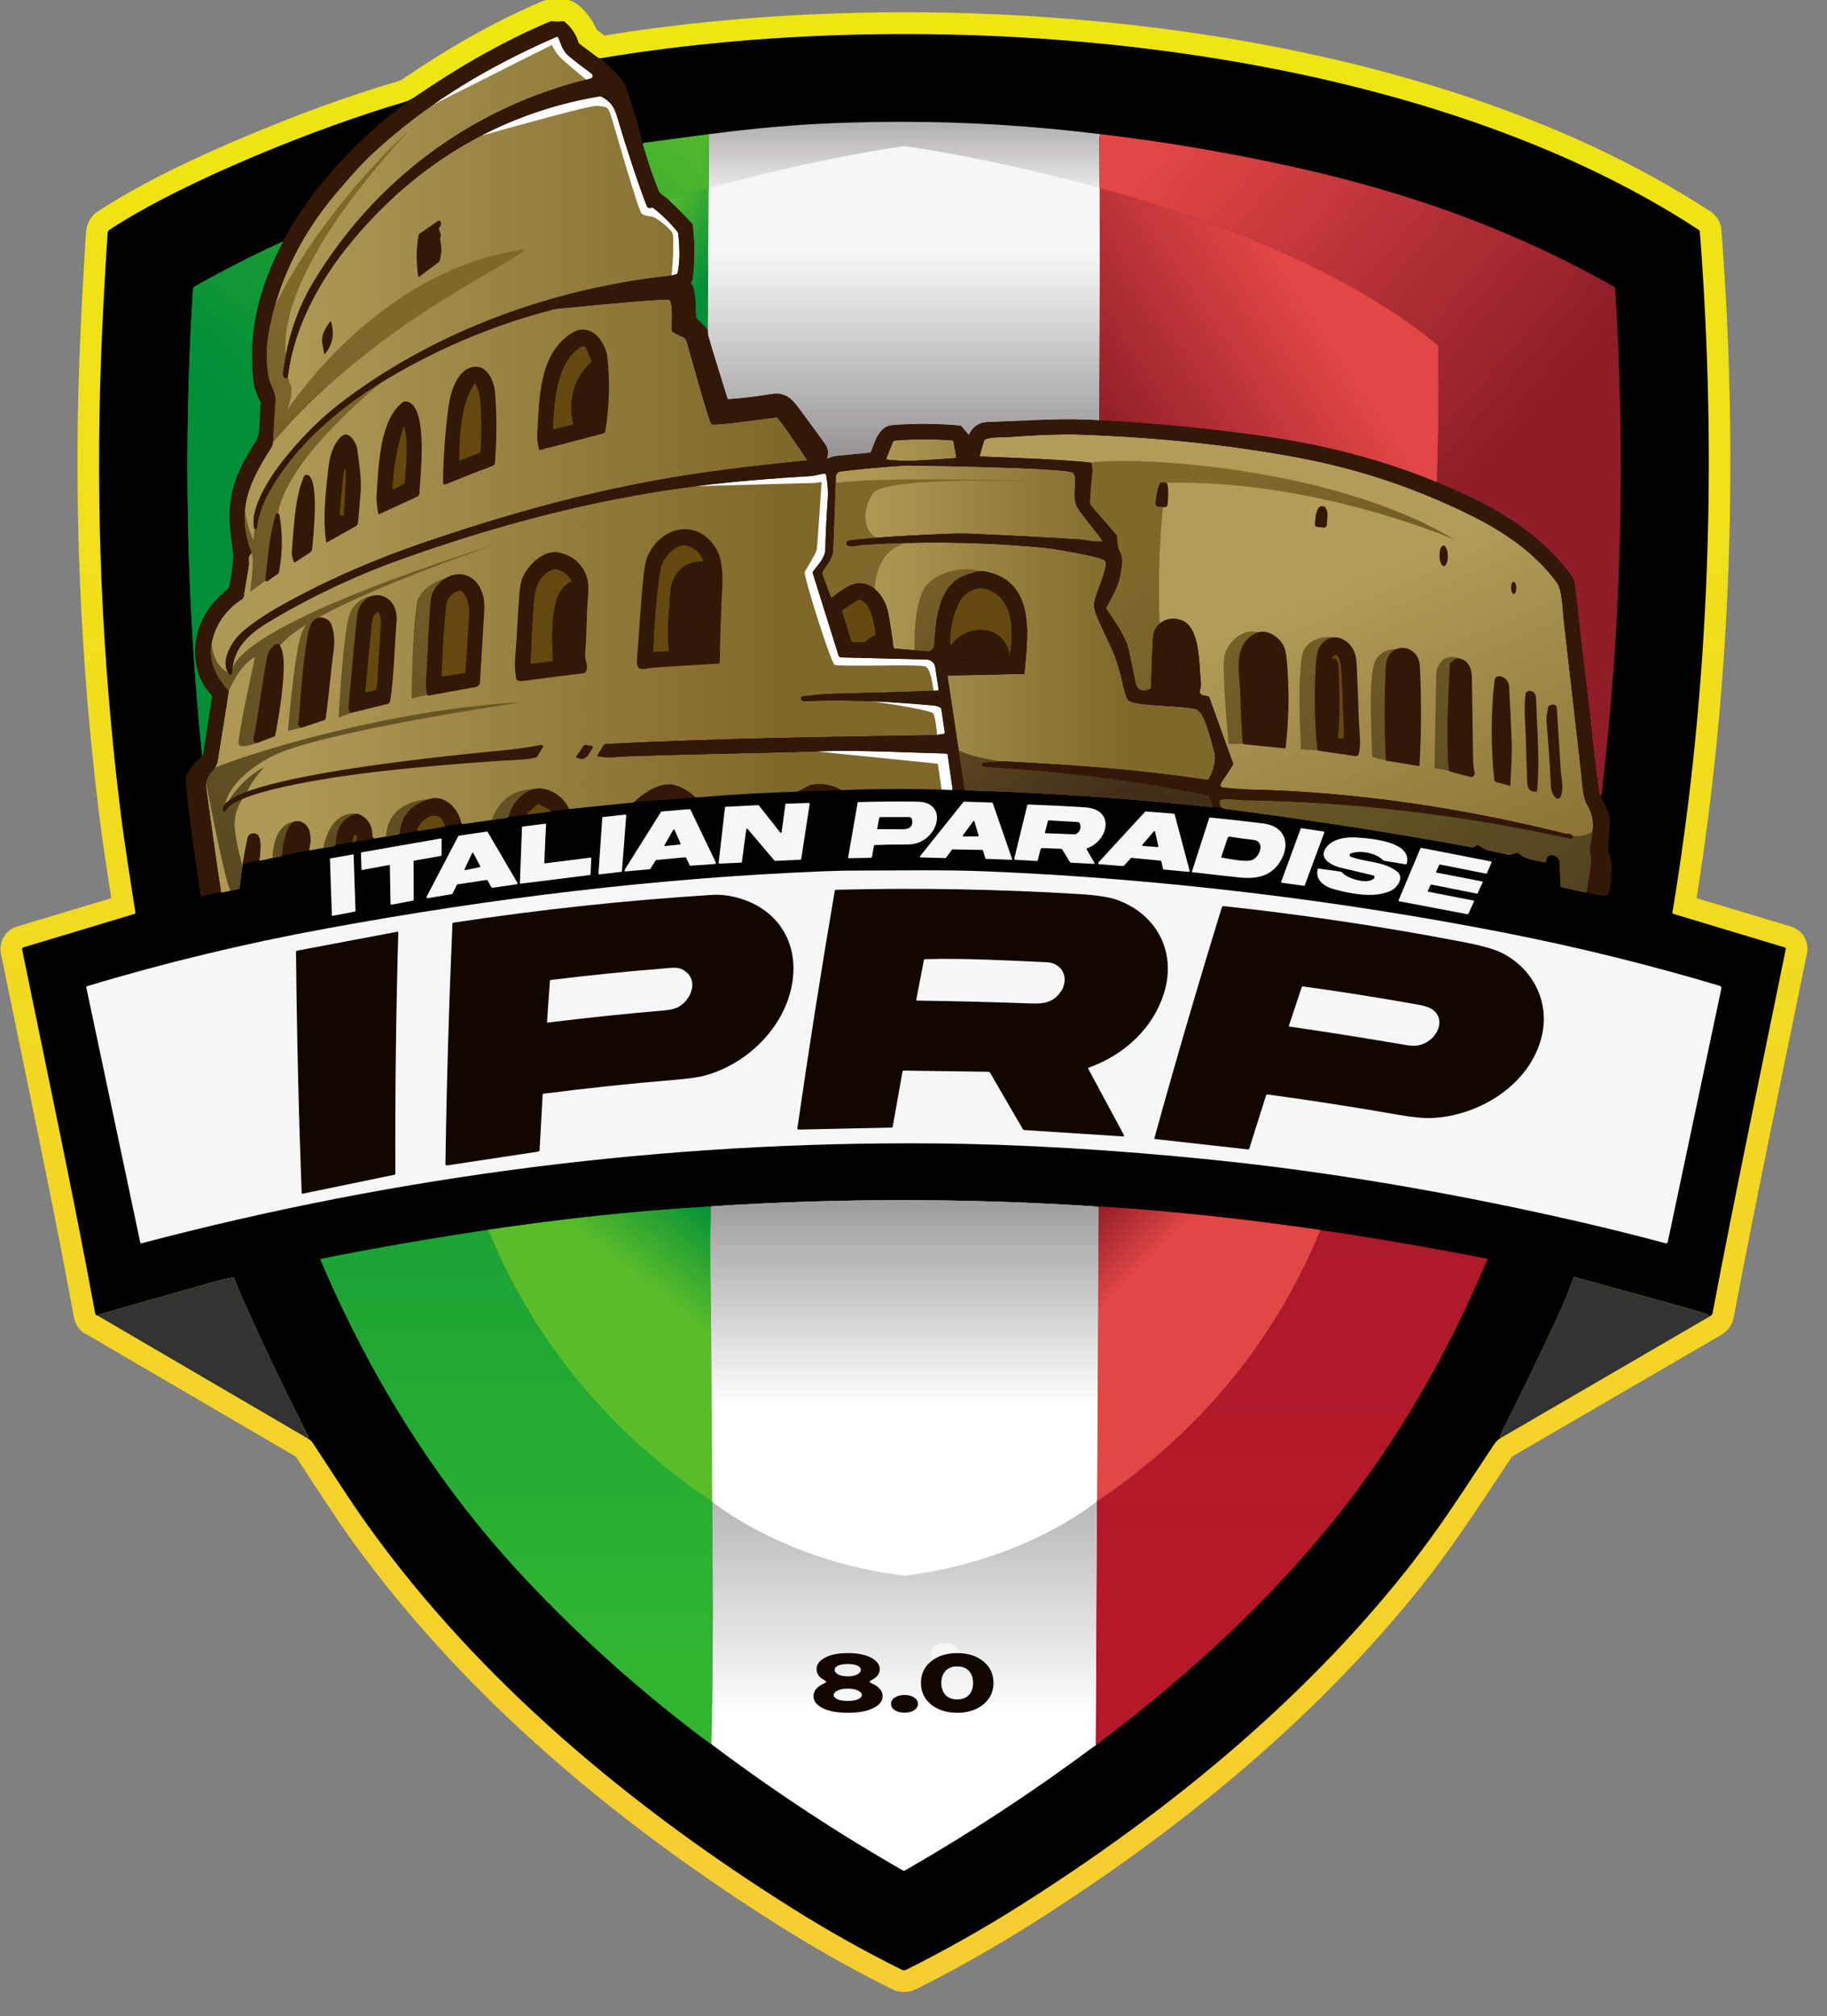 <svg width="68" height="75" viewBox="0 0 68 75" fill="none" xmlns="http://www.w3.org/2000/svg">
<rect x="0" y="0" width="68" height="75" fill="#808080" stroke="none"/>
<g clipPath="url(#clip0_9_2)">
<path d="M20.791 -0.006C20.753 0.002 20.716 0.002 20.678 -0.005C20.503 -0.036 20.325 -0.015 20.162 0.055C18.33 0.835 16.64 1.816 14.994 2.936C14.935 2.976 14.871 3.006 14.802 3.026C12.901 3.582 10.991 4.295 9.165 5.063C7.304 5.846 5.329 6.763 3.635 7.868C3.362 8.045 3.222 8.337 3.201 8.657C3.101 10.193 3.016 11.73 2.958 13.268C2.747 18.901 2.988 24.541 3.67 30.137C3.803 31.231 3.972 32.32 4.143 33.409L0.635 34.465C0.268 34.576 0.017 34.916 0.017 35.301C0.017 35.36 0.023 35.419 0.035 35.477C0.956 39.985 1.92 44.485 2.754 49.011C2.812 49.322 3.018 49.566 3.296 49.678L11.011 54.184C11.693 55.211 12.348 56.259 13.068 57.26C17.294 63.136 22.994 67.863 29.077 71.681C30.415 72.52 31.793 73.293 33.206 73.995C33.48 74.131 33.799 74.133 34.075 74.002L34.09 73.995C35.583 73.248 37.039 72.425 38.45 71.531C43.843 68.116 48.935 63.985 52.935 58.962C54.158 57.427 55.181 55.815 56.271 54.19C56.273 54.187 56.275 54.184 56.277 54.181L64.041 49.667C64.29 49.522 64.473 49.298 64.528 49.009C65.384 44.48 66.337 39.97 67.255 35.454C67.343 35.025 67.087 34.596 66.671 34.47L63.147 33.41C64.452 25.204 64.707 16.832 64.069 8.551C64.047 8.275 63.9 8.026 63.67 7.875C52.737 0.702 35.206 -0.753 22.497 1.322L22.209 1.107C22.055 0.742 21.817 0.428 21.505 0.174C21.348 0.046 21.154 -0.021 20.956 -0.021C20.901 -0.021 20.846 -0.016 20.791 -0.006Z" fill="url(#paint0_linear_9_2)"/>
<mask id="mask0_9_2" style="mask-type:luminance" maskUnits="userSpaceOnUse" x="-3" y="-17" width="73" height="104">
<path d="M-2.936 -16.922H69.889V86.875H-2.936V-16.922Z" fill="white"/>
</mask>
<g mask="url(#mask0_9_2)">
<path fill-rule="evenodd" clip-rule="evenodd" d="M63.64 48.965C63.575 48.907 63.529 48.874 63.502 48.865C61.871 48.397 60.237 47.955 58.602 47.505C58.587 47.5 58.57 47.509 58.564 47.525C58.417 47.958 58.253 48.373 58.071 48.769C57.356 50.321 56.613 51.86 55.84 53.385C55.83 53.405 55.828 53.429 55.836 53.451L55.851 53.494C55.766 53.538 55.684 53.618 55.605 53.736C54.533 55.335 53.636 56.789 52.309 58.456C48.369 63.403 43.332 67.483 38.023 70.846C36.633 71.726 35.203 72.534 33.732 73.27C33.676 73.297 33.614 73.296 33.561 73.269C32.182 72.584 30.829 71.826 29.502 70.993C23.502 67.228 17.875 62.564 13.719 56.784C13.002 55.789 12.316 54.69 11.618 53.642C11.582 53.588 11.515 53.546 11.462 53.511C11.471 53.458 11.471 53.422 11.461 53.403C10.587 51.691 9.76 49.957 8.979 48.202C8.884 47.989 8.801 47.776 8.73 47.564C8.719 47.531 8.696 47.518 8.662 47.524C8.429 47.563 8.191 47.617 7.95 47.686C6.564 48.081 5.177 48.474 3.791 48.865C3.732 48.882 3.676 48.905 3.623 48.933C3.578 48.927 3.552 48.904 3.544 48.863C2.711 44.34 1.749 39.851 0.822 35.314C0.821 35.309 0.82 35.305 0.82 35.301C0.82 35.273 0.839 35.249 0.865 35.241L5.012 33.993C5.032 33.987 5.044 33.968 5.04 33.948C4.837 32.644 4.625 31.332 4.467 30.038C3.787 24.459 3.552 18.879 3.761 13.299C3.814 11.899 3.894 10.369 4.003 8.71C4.008 8.628 4.031 8.573 4.071 8.547C6.941 6.676 11.959 4.7 15.026 3.803C15.177 3.759 15.317 3.693 15.444 3.607C17.065 2.503 18.669 1.57 20.475 0.801C20.496 0.791 20.518 0.789 20.541 0.793C20.674 0.816 20.808 0.815 20.942 0.79C20.964 0.785 20.983 0.79 21.001 0.804C21.255 1.011 21.431 1.272 21.529 1.586C21.535 1.604 21.546 1.62 21.561 1.631L22.247 2.144C22.277 2.166 22.313 2.174 22.348 2.168C34.998 0.039 52.47 1.494 63.231 8.553C63.252 8.567 63.265 8.589 63.267 8.614C63.917 17.047 63.635 25.585 62.247 33.938C62.243 33.967 62.254 33.986 62.282 33.994L66.441 35.246C66.46 35.252 66.472 35.272 66.468 35.291C65.544 39.836 64.592 44.345 63.738 48.858C63.731 48.896 63.698 48.932 63.64 48.965Z" fill="black"/>
</g>
<path d="M20.712 1.372C20.712 1.372 20.712 1.372 20.711 1.372C18.185 2.467 15.86 3.851 13.835 5.737C13.38 6.161 12.961 6.656 12.546 7.14C11.25 8.651 10.316 10.469 9.985 12.448C9.896 12.985 9.901 13.519 10.001 14.05C10.058 14.35 10.269 14.585 10.249 14.9C10.219 15.348 10.194 15.797 10.171 16.246C10.163 16.401 10.169 16.53 10.08 16.67C9.261 17.952 8.775 18.992 9.349 20.53C9.358 20.552 9.353 20.576 9.338 20.594C9.194 20.757 9.281 20.891 9.254 21.05C9.189 21.431 9.127 21.806 9.069 22.174C9.061 22.224 9.033 22.268 8.991 22.295C8.373 22.705 7.998 23.26 7.866 23.96C7.746 24.594 8.064 25.224 8.49 25.672C8.507 25.69 8.513 25.711 8.509 25.736C8.375 26.586 8.239 27.437 8.102 28.288C8.029 28.739 7.603 28.779 7.677 29.328C7.902 30.999 8.084 32.277 8.222 33.163C8.227 33.193 8.244 33.205 8.274 33.198L8.876 33.065C8.896 33.061 8.911 33.044 8.913 33.024C8.983 32.408 9.083 31.797 9.213 31.192C9.234 31.093 9.285 31.034 9.365 31.012C9.833 30.886 9.666 31.784 9.656 31.987C9.655 32.01 9.666 32.019 9.688 32.014L10.445 31.848C10.469 31.843 10.483 31.828 10.486 31.804C10.535 31.472 10.608 30.824 10.889 30.608C11.129 30.424 11.455 30.672 11.515 30.923C11.567 31.142 11.564 31.365 11.506 31.591C11.505 31.593 11.505 31.596 11.505 31.598C11.504 31.615 11.517 31.63 11.534 31.631C11.536 31.631 11.538 31.631 11.541 31.631L12.41 31.474C12.461 31.465 12.499 31.421 12.5 31.368C12.505 30.881 12.737 30.387 13.272 30.273C13.294 30.268 13.318 30.271 13.338 30.28C13.694 30.436 13.865 30.714 13.853 31.114C13.853 31.117 13.853 31.12 13.853 31.122C13.855 31.164 13.89 31.195 13.932 31.193C13.934 31.193 13.937 31.193 13.94 31.192L14.822 31.04C14.856 31.034 14.873 31.014 14.876 30.98C14.942 30.28 15.374 29.887 16.028 29.715C16.567 29.571 17.053 30.092 17.152 30.575C17.164 30.634 17.199 30.659 17.258 30.651L18.829 30.427C18.887 30.42 18.935 30.379 18.953 30.322C19.064 29.946 19.279 29.661 19.597 29.468C20.177 29.114 20.907 29.516 21.164 30.068C21.173 30.087 21.188 30.096 21.208 30.093L23.565 29.851C23.583 29.849 23.601 29.841 23.613 29.828C23.949 29.497 24.607 29.068 25.097 29.206C25.384 29.286 25.637 29.431 25.857 29.642C25.875 29.659 25.896 29.666 25.921 29.665C27.153 29.56 28.387 29.489 29.622 29.451C29.774 29.446 30.035 29.226 30.237 29.193C30.601 29.134 30.953 29.196 31.291 29.378C31.309 29.388 31.331 29.392 31.351 29.391C32.707 29.334 34.063 29.333 35.419 29.386C35.446 29.387 35.458 29.374 35.454 29.347L35.272 28.081C35.268 28.049 35.249 28.032 35.217 28.031C33.644 27.99 32.084 27.899 30.53 27.945C28.212 28.015 26.015 28.044 23.366 28.131C23.044 28.142 22.657 28.211 22.261 28.128C22.238 28.123 22.233 28.111 22.245 28.09L22.465 27.722C22.48 27.698 22.501 27.685 22.529 27.682C22.616 27.674 22.703 27.667 22.79 27.663C26.758 27.468 30.713 27.411 34.683 27.35C34.799 27.349 34.95 27.33 35.134 27.295C35.153 27.291 35.166 27.275 35.166 27.256C35.166 27.254 35.166 27.252 35.166 27.25L35.034 26.375C35.03 26.349 35.017 26.331 34.994 26.319C34.913 26.277 34.84 26.254 34.777 26.248C33.161 26.1 31.555 26.007 29.932 26.08C29.849 26.084 29.808 26.039 29.812 25.948C29.812 25.925 29.824 25.912 29.846 25.909C30.224 25.855 30.604 25.822 30.986 25.81C32.295 25.768 33.599 25.751 34.908 25.687C34.929 25.686 34.939 25.675 34.935 25.654L34.809 24.817C34.785 24.658 34.65 24.538 34.49 24.534L31.307 24.454C31.257 24.453 31.224 24.427 31.209 24.379L30.251 21.322C30.244 21.299 30.248 21.278 30.262 21.259C30.443 21.014 30.715 20.753 30.719 20.429C30.723 19.996 30.755 19.351 30.812 18.494C30.827 18.27 30.805 17.991 30.746 17.659C30.741 17.634 30.726 17.622 30.7 17.623C30.516 17.63 30.325 17.701 30.163 17.711C28.9 17.784 27.715 17.881 26.608 18.001C22.634 18.431 18.687 19.453 14.909 20.809C13.203 21.421 11.571 22.193 10.015 23.124C9.273 23.568 8.657 24.099 8.64 25.038C8.639 25.073 8.611 25.1 8.578 25.1C8.559 25.1 8.541 25.091 8.529 25.076C8.164 24.618 8.641 23.847 8.987 23.537C9.372 23.194 9.929 22.828 10.432 22.546C12.068 21.628 13.86 20.837 15.808 20.173C19.696 18.848 23.209 17.946 27.057 17.464C28.065 17.337 29.081 17.223 30.106 17.12C30.119 17.119 30.132 17.116 30.145 17.111C30.223 17.081 30.261 16.993 30.231 16.914C30.227 16.901 30.22 16.889 30.212 16.879L29.108 15.357C29.053 15.279 28.96 15.238 28.864 15.248L26.733 15.489C26.729 15.489 26.725 15.49 26.721 15.49C26.673 15.49 26.63 15.458 26.616 15.412L25.713 12.471C25.71 12.46 25.703 12.449 25.693 12.442L25.386 12.196C25.365 12.179 25.352 12.154 25.351 12.127L25.293 11.006C25.29 10.95 25.264 10.908 25.214 10.88C25.066 10.798 24.908 10.82 24.738 10.833C21.349 11.085 18.163 12.024 15.18 13.651C13.175 14.745 11.306 16.15 10.132 18.106C9.822 18.623 9.642 19.073 9.557 19.643C9.554 19.667 9.534 19.686 9.509 19.686C9.486 19.686 9.466 19.669 9.461 19.646C9.29 18.904 10.077 17.711 10.534 17.137C11.238 16.251 11.986 15.502 12.902 14.823C16.329 12.283 20.549 10.753 24.813 10.276C24.934 10.262 25.054 10.237 25.171 10.2C25.198 10.192 25.215 10.174 25.221 10.146C25.326 9.667 25.29 9.087 25.241 8.687C25.239 8.661 25.229 8.639 25.213 8.619C24.948 8.292 24.649 7.999 24.317 7.74C24.301 7.727 24.28 7.723 24.26 7.728C24.162 7.755 24.098 7.731 24.069 7.657C23.731 6.773 23.361 5.657 22.958 4.31C22.85 3.947 22.7 3.761 22.384 3.594C22.363 3.584 22.342 3.58 22.319 3.584C19.326 4.083 16.614 5.446 14.427 7.543C12.624 9.272 11.019 11.512 10.712 14.006C10.704 14.064 10.673 14.084 10.618 14.067C10.579 14.055 10.553 14.019 10.541 13.959C10.534 13.926 10.533 13.884 10.539 13.835C10.702 12.597 11.068 11.5 11.636 10.546C13.924 6.708 17.6 3.973 21.976 2.926C21.989 2.923 22 2.918 22.011 2.911C22.059 2.878 22.071 2.812 22.039 2.764C22.032 2.753 22.023 2.744 22.013 2.736C21.729 2.531 21.456 2.321 21.195 2.107C20.968 1.922 20.882 1.662 20.78 1.401C20.78 1.4 20.78 1.4 20.779 1.4C20.771 1.38 20.752 1.368 20.732 1.368C20.726 1.368 20.719 1.369 20.712 1.372Z" fill="url(#paint1_linear_9_2)"/>
<path d="M10.212 11.429C10.119 11.763 10.043 12.103 9.985 12.448C9.896 12.985 9.901 13.519 10.001 14.05C10.058 14.35 10.269 14.585 10.249 14.9C10.219 15.348 10.194 15.797 10.171 16.246C10.167 16.324 10.166 16.395 10.156 16.465C14.105 11.793 19.668 9.574 19.481 9.281C14.014 10.051 10.68 15.276 10.68 15.276C10.68 15.276 10.957 14.61 10.805 14.294C10.76 14.202 10.732 14.097 10.713 13.994L10.712 14.006C10.704 14.064 10.673 14.084 10.618 14.067C10.579 14.055 10.553 14.019 10.541 13.959C10.534 13.926 10.533 13.884 10.539 13.835C10.567 13.626 10.6 13.421 10.639 13.22C10.283 9.869 15.286 4.806 15.286 4.806C13.484 6.406 11.294 9.117 10.212 11.429ZM10.132 18.106C9.822 18.623 9.642 19.073 9.557 19.643C9.554 19.667 9.534 19.686 9.509 19.686C9.497 19.686 9.486 19.681 9.478 19.674C9.434 19.954 9.441 20.101 9.441 20.101C9.441 20.101 9.175 19.592 9.116 18.932C9.064 19.419 9.128 19.937 9.349 20.53C9.353 20.541 9.354 20.552 9.352 20.564C9.459 20.666 9.388 21.415 9.311 22.016C9.697 21.74 10.023 21.495 10.065 21.442C10.136 21.352 10.181 21.019 10.279 20.757C10.31 20.676 10.333 20.773 10.347 20.871C10.379 21.086 10.368 21.301 10.302 19.583C10.233 17.754 12.841 15.349 14.236 14.197C12.598 15.206 11.119 16.461 10.132 18.106ZM8.648 24.885C8.644 24.935 8.641 24.986 8.64 25.038C8.64 25.056 8.632 25.071 8.621 25.082C8.61 25.093 8.595 25.1 8.578 25.1C8.559 25.1 8.541 25.091 8.529 25.076C8.516 25.06 8.505 25.044 8.494 25.028C8.294 24.92 7.924 24.625 7.878 23.896C7.874 23.917 7.87 23.939 7.865 23.96C7.746 24.594 8.064 25.224 8.49 25.672C8.498 25.681 8.504 25.691 8.508 25.702C8.508 25.701 8.935 24.701 9.49 24.441C9.49 24.441 8.822 27.467 8.883 27.685C8.945 27.903 9.746 27.569 9.746 27.569C9.746 27.569 10.046 25.011 10.19 24.617C10.269 24.399 10.102 24.035 11.4 23.234C11.308 23.35 11.223 23.525 11.158 23.783C10.909 24.771 10.721 27.189 10.721 27.189L11.219 27.064L11.495 26.683C11.495 26.683 12.162 23.125 12.053 23.078C12.009 23.059 11.896 23.01 11.761 23.021C12.892 22.386 14.87 21.508 18.352 20.276C18.352 20.276 9.208 23.065 8.648 24.885ZM15.524 22.405C15.36 23.118 15.314 25.981 15.314 25.981L15.902 25.847L16.069 25.542C16.069 25.542 16.24 22.522 16.317 22.13C16.395 21.738 17.142 21.581 17.01 21.464C16.993 21.449 16.958 21.441 16.911 21.441C16.588 21.441 15.666 21.783 15.524 22.405ZM13.04 22.777C12.775 23.365 12.603 26.693 12.603 26.693L13.061 26.521L13.467 25.152C13.467 25.152 13.635 22.702 13.826 22.48L13.886 22.157C13.886 22.157 13.304 22.19 13.04 22.777ZM7.997 28.56L7.996 28.56C7.875 28.75 7.698 28.868 7.672 29.136C7.674 29.147 8.366 32.781 8.575 33.132L8.876 33.065C8.896 33.061 8.911 33.044 8.913 33.024C8.944 32.75 8.981 32.477 9.024 32.206C8.904 31.777 8.765 31.204 8.736 30.778C8.682 30.002 9.173 29.544 9.173 29.544C9.27 29.151 9.828 28.546 9.828 28.546C8.901 28.985 8.38 30.002 8.38 30.002C8.38 30.002 8.353 29.072 10.099 28.146C11.845 27.221 19.421 26.125 19.421 26.125C14.517 26.365 9.102 28.077 7.997 28.56ZM18.31 30.501L18.829 30.427C18.887 30.42 18.935 30.379 18.953 30.321C19.064 29.946 19.278 29.661 19.597 29.468C19.713 29.397 19.835 29.357 19.958 29.341L19.958 29.341C18.925 29.35 18.491 29.948 18.31 30.501ZM14.372 31.118L14.822 31.04C14.855 31.034 14.873 31.014 14.876 30.98C14.942 30.28 15.374 29.887 16.028 29.715C14.559 29.827 14.379 30.72 14.372 31.118ZM12.034 31.542L12.41 31.474C12.461 31.465 12.499 31.421 12.5 31.368C12.505 30.881 12.737 30.387 13.272 30.273C13.282 30.271 13.293 30.27 13.303 30.271C13.257 30.266 13.214 30.263 13.171 30.263C12.384 30.263 12.119 31.096 12.034 31.542ZM10.144 31.914L10.445 31.848C10.469 31.843 10.483 31.828 10.486 31.804C10.535 31.472 10.607 30.824 10.889 30.608C10.935 30.573 10.984 30.553 11.034 30.547C10.29 30.617 10.158 31.437 10.144 31.914Z" fill="url(#paint2_linear_9_2)"/>
<mask id="mask1_9_2" style="mask-type:luminance" maskUnits="userSpaceOnUse" x="-3" y="-17" width="73" height="104">
<path d="M-2.936 -16.922H69.889V86.875H-2.936V-16.922Z" fill="white"/>
</mask>
<g mask="url(#mask1_9_2)">
<path fill-rule="evenodd" clip-rule="evenodd" d="M32.426 26.084C33.209 26.117 33.992 26.176 34.777 26.248C34.84 26.254 34.913 26.277 34.994 26.319C35.017 26.331 35.03 26.349 35.034 26.375L35.166 27.25C35.166 27.252 35.166 27.254 35.166 27.256C35.166 27.275 35.153 27.291 35.134 27.295C35.041 27.313 34.956 27.326 34.879 27.335C34.858 27.104 34.811 26.681 34.738 26.548C34.669 26.424 33.317 26.211 32.426 26.084ZM25.87 18.088C26.116 18.057 26.362 18.028 26.608 18.001C27.715 17.881 28.9 17.784 30.163 17.71C30.325 17.701 30.516 17.63 30.7 17.623C30.726 17.622 30.741 17.634 30.746 17.659C30.805 17.991 30.827 18.27 30.812 18.494C30.755 19.351 30.723 19.996 30.719 20.429C30.715 20.752 30.443 21.014 30.262 21.259C30.247 21.278 30.244 21.299 30.251 21.322L31.209 24.379C31.224 24.427 31.257 24.453 31.307 24.454L34.49 24.534C34.65 24.538 34.785 24.657 34.808 24.817L34.935 25.653C34.939 25.675 34.929 25.686 34.907 25.687C34.853 25.69 34.799 25.693 34.744 25.695C34.705 25.356 34.615 24.84 34.426 24.786C34.142 24.704 31.206 24.811 31.063 24.73C30.92 24.649 29.89 21.383 29.952 21.27C30.014 21.156 30.363 20.607 30.394 20.462C30.425 20.317 30.58 17.926 30.58 17.926C30.58 17.926 30.416 17.967 30.252 17.967C30.149 17.967 27.694 18.036 25.87 18.088ZM20.596 11.509C21.941 11.164 23.322 10.938 24.738 10.833C24.908 10.82 25.066 10.798 25.214 10.88C25.264 10.908 25.29 10.95 25.292 11.006L25.351 12.127C25.352 12.154 25.365 12.179 25.386 12.196L25.693 12.442C25.703 12.449 25.71 12.46 25.713 12.471L26.616 15.412C26.63 15.458 26.673 15.49 26.721 15.49C26.725 15.49 26.729 15.489 26.733 15.489L28.864 15.248C28.96 15.238 29.053 15.279 29.108 15.357L30.212 16.879C30.22 16.889 30.227 16.901 30.231 16.914C30.261 16.993 30.223 17.081 30.145 17.111C30.132 17.116 30.119 17.119 30.106 17.12L30.037 17.127C29.727 16.658 28.972 15.539 28.903 15.539C28.817 15.539 26.587 15.867 26.479 15.789C26.37 15.711 25.583 12.778 25.529 12.649C25.475 12.52 25.006 12.409 24.996 12.296C24.985 12.182 25.05 11.259 24.91 11.165C24.816 11.101 22.264 11.343 20.596 11.509ZM17.901 5.051C19.352 4.643 22.008 3.908 22.209 3.938C22.486 3.98 22.609 3.907 22.722 4.249C22.835 4.59 23.741 7.799 23.877 7.936C24.013 8.073 24.232 8.01 24.403 8.112C24.574 8.214 24.994 8.551 25.04 8.699C25.076 8.813 25.061 9.725 24.993 10.247C25.053 10.234 25.112 10.219 25.171 10.2C25.198 10.192 25.214 10.174 25.221 10.146C25.326 9.666 25.29 9.087 25.241 8.687C25.239 8.662 25.229 8.639 25.213 8.619C24.948 8.292 24.649 7.998 24.317 7.74C24.301 7.727 24.28 7.723 24.259 7.728C24.162 7.755 24.098 7.731 24.069 7.657C23.731 6.773 23.36 5.657 22.958 4.31C22.85 3.947 22.7 3.762 22.384 3.594C22.363 3.584 22.342 3.58 22.319 3.584C20.758 3.844 19.274 4.34 17.901 5.051ZM16.127 3.89C17.555 2.894 19.092 2.074 20.711 1.372C20.712 1.372 20.712 1.372 20.712 1.372C20.739 1.361 20.769 1.374 20.779 1.4C20.779 1.4 20.779 1.4 20.78 1.401C20.882 1.662 20.968 1.922 21.195 2.107C21.456 2.321 21.729 2.531 22.013 2.736C22.023 2.744 22.032 2.753 22.039 2.763C22.071 2.812 22.059 2.878 22.011 2.911C22 2.918 21.989 2.923 21.976 2.926C21.924 2.939 21.872 2.952 21.819 2.965C21.551 2.742 21.031 2.309 20.873 2.157C20.657 1.95 20.544 1.671 20.544 1.671C20.544 1.671 17.752 3.066 16.127 3.89ZM30.379 27.95L30.529 27.945C32.084 27.899 33.644 27.99 35.217 28.031C35.249 28.032 35.268 28.049 35.272 28.081L35.454 29.347C35.458 29.374 35.446 29.387 35.419 29.386C35.296 29.381 35.172 29.377 35.048 29.373L34.905 28.409L30.379 27.95Z" fill="white"/>
</g>
<path d="M31.058 4.58C29.581 4.637 28.021 4.775 26.379 4.993L26.342 12.261C26.341 12.365 26.349 12.446 26.365 12.504C26.481 12.912 26.717 13.685 27.075 14.821C27.082 14.843 27.096 14.853 27.119 14.851C27.653 14.812 28.183 14.748 28.712 14.66C29.212 14.576 29.466 14.829 29.741 15.197C30.062 15.63 30.381 16.065 30.697 16.503C30.825 16.682 30.836 16.822 30.787 17.027C30.787 17.029 30.787 17.031 30.787 17.034C30.787 17.049 30.798 17.06 30.813 17.06C30.817 17.06 30.822 17.059 30.825 17.057C30.922 17.009 31.001 16.976 31.11 16.965C31.529 16.925 31.948 16.884 32.369 16.841C32.394 16.839 32.41 16.826 32.42 16.803C32.552 16.468 32.711 15.856 33.201 15.817C34.041 15.75 34.882 15.754 35.723 15.831C35.753 15.833 35.778 15.846 35.798 15.87L36.042 16.163C36.054 16.178 36.064 16.177 36.072 16.16C36.211 15.865 36.441 15.712 36.764 15.701C38.462 15.644 39.486 15.549 40.913 15.634C40.935 12.132 40.939 8.631 40.924 5.129C40.924 5.09 40.934 5.044 40.952 4.99C38.431 4.681 36.034 4.531 33.552 4.531C32.732 4.531 31.903 4.547 31.058 4.58Z" fill="url(#paint3_linear_9_2)"/>
<mask id="mask2_9_2" style="mask-type:luminance" maskUnits="userSpaceOnUse" x="-3" y="-17" width="73" height="104">
<path d="M-2.936 -16.922H69.889V86.875H-2.936V-16.922Z" fill="white"/>
</mask>
<g mask="url(#mask2_9_2)">
<path fill-rule="evenodd" clip-rule="evenodd" d="M15.619 8.688L16.314 8.21C16.322 8.205 16.332 8.202 16.342 8.202C16.361 8.202 16.378 8.212 16.387 8.228C16.433 8.312 16.42 8.393 16.348 8.471C16.335 8.486 16.331 8.505 16.337 8.523L16.405 8.725C16.409 8.74 16.41 8.755 16.407 8.769C16.388 8.843 16.374 8.899 16.392 8.979C16.446 9.223 16.437 9.463 16.363 9.698C16.356 9.721 16.343 9.739 16.324 9.753L15.604 10.295C15.585 10.31 15.573 10.305 15.568 10.281C15.486 9.769 15.49 9.258 15.581 8.747C15.586 8.723 15.6 8.702 15.62 8.688L15.619 8.688Z" fill="#331807"/>
<path fill-rule="evenodd" clip-rule="evenodd" d="M12.289 11.96C12.301 11.944 12.311 11.946 12.317 11.965C12.458 12.407 12.387 12.803 12.106 13.152C12.084 13.178 12.071 13.175 12.065 13.141C12.024 12.896 11.938 12.64 12.03 12.407C12.089 12.257 12.175 12.108 12.289 11.96Z" fill="#331807"/>
<path fill-rule="evenodd" clip-rule="evenodd" d="M21.263 12.4C21.976 11.941 22.546 12.697 22.611 13.324C22.704 14.213 22.678 15.114 22.532 16.026C22.525 16.075 22.489 16.114 22.441 16.126L20.102 16.739C20.082 16.744 20.069 16.737 20.064 16.717C20.006 16.481 19.984 16.278 19.996 16.107C20.082 14.833 20.043 13.188 21.263 12.4Z" fill="#331807"/>
<path fill-rule="evenodd" clip-rule="evenodd" d="M22.018 13.45C21.36 14.075 21.133 14.856 21.337 15.791L20.617 15.968C20.594 15.973 20.583 15.964 20.584 15.941C20.606 14.997 20.735 13.358 21.663 12.893C21.663 12.893 21.664 12.892 21.665 12.892C21.721 12.865 21.788 12.89 21.814 12.947C21.815 12.948 21.815 12.949 21.816 12.95L22.018 13.45Z" fill="#63490E"/>
<path fill-rule="evenodd" clip-rule="evenodd" d="M16.514 18.009C16.497 18.006 16.489 17.994 16.489 17.975C16.498 17.004 16.569 16.038 16.702 15.078C16.767 14.604 16.988 13.854 17.499 13.678C18.086 13.476 18.39 14.127 18.427 14.614C18.494 15.478 18.491 16.345 18.42 17.214C18.415 17.272 18.386 17.311 18.333 17.331C17.756 17.546 17.172 17.776 16.578 18.021C16.566 18.026 16.556 18.027 16.549 18.026C16.541 18.024 16.534 18.021 16.527 18.016C16.523 18.012 16.519 18.01 16.514 18.009Z" fill="#331807"/>
<path fill-rule="evenodd" clip-rule="evenodd" d="M17.648 14.282C17.654 14.272 17.664 14.267 17.675 14.267C17.687 14.267 17.698 14.274 17.703 14.284C17.785 14.453 17.846 14.625 17.865 14.821C17.927 15.48 17.933 16.139 17.882 16.798C17.88 16.824 17.867 16.842 17.843 16.851L17.128 17.125C17.104 17.134 17.092 17.126 17.092 17.1C17.095 16.216 17.156 15.043 17.648 14.282Z" fill="#63490E"/>
<path fill-rule="evenodd" clip-rule="evenodd" d="M15.077 14.929C15.978 14.959 15.638 17.751 15.609 18.361C15.607 18.409 15.578 18.451 15.534 18.471L14.12 19.124C14.097 19.135 14.083 19.127 14.079 19.102C14.026 18.802 14.005 18.575 14.016 18.422C14.092 17.371 14.12 15.579 15.011 14.949C15.03 14.935 15.054 14.928 15.078 14.929H15.077Z" fill="#331807"/>
<path fill-rule="evenodd" clip-rule="evenodd" d="M15.055 15.912C15.201 16.561 15.115 17.271 15.068 17.925C15.065 17.963 15.043 17.995 15.011 18.011L14.651 18.197C14.621 18.213 14.606 18.203 14.608 18.169C14.644 17.397 14.777 16.644 15.008 15.909C15.027 15.852 15.042 15.853 15.055 15.912Z" fill="#63490E"/>
<path fill-rule="evenodd" clip-rule="evenodd" d="M12.694 16.242C12.961 15.992 13.207 16.403 13.273 16.605C13.288 16.649 13.312 16.802 13.345 17.061C13.403 17.502 13.456 17.918 13.419 18.371C13.389 18.738 13.358 19.095 13.325 19.442C13.319 19.502 13.29 19.547 13.238 19.576L12.178 20.169C12.156 20.182 12.143 20.175 12.139 20.149C12.007 19.262 12.114 18.404 12.22 17.427C12.263 17.036 12.373 16.542 12.694 16.242Z" fill="#331807"/>
</g>
<path d="M37.473 16.261C37.257 16.278 36.958 16.238 36.675 16.341C36.649 16.351 36.631 16.369 36.623 16.397L36.467 16.936C36.459 16.966 36.47 16.981 36.5 16.982C37.783 17.034 39.066 17.07 40.345 17.184C40.452 17.194 40.539 17.204 40.605 17.216C40.628 17.22 40.645 17.24 40.645 17.264V17.266C40.641 17.373 40.666 17.461 40.655 17.564C40.615 17.94 40.585 18.31 40.565 18.674C40.562 18.723 40.579 18.772 40.611 18.809L41.55 19.895C41.566 19.912 41.575 19.935 41.576 19.959C41.584 20.182 41.582 20.332 41.691 20.548C41.829 20.825 41.737 21.129 41.692 21.407C41.626 21.822 41.374 22.22 41.183 22.59C41.172 22.611 41.173 22.632 41.185 22.652C41.464 23.085 41.903 23.67 42.01 24.172C42.097 24.586 42.185 25 42.271 25.414C42.33 25.693 42.572 25.747 42.797 25.63C42.822 25.618 42.835 25.597 42.836 25.57C42.855 25.03 42.875 24.491 42.894 23.951C42.902 23.713 42.932 23.54 42.985 23.43C43.172 23.037 43.64 22.928 44.014 23.09C44.675 23.377 44.624 24.756 44.693 25.349C44.707 25.466 44.696 25.574 44.66 25.673C44.655 25.689 44.652 25.705 44.652 25.722C44.652 25.79 44.699 25.849 44.765 25.863L44.962 25.903C44.985 25.908 45 25.921 45.008 25.944L45.891 28.392C45.899 28.415 45.896 28.436 45.883 28.457L45.442 29.131C45.437 29.138 45.434 29.146 45.431 29.155C45.411 29.213 45.441 29.276 45.499 29.296C45.508 29.299 45.517 29.301 45.525 29.301C45.844 29.331 46.156 29.364 46.482 29.37C50.409 29.452 54.432 30.057 58.232 31.005C58.257 31.011 58.306 31.017 58.379 31.023C58.44 31.028 58.486 31.047 58.519 31.077C58.533 31.091 58.542 31.11 58.542 31.13C58.542 31.169 58.51 31.201 58.471 31.201C58.465 31.201 58.46 31.201 58.454 31.2C54.412 30.308 50.342 29.829 46.243 29.764C46.036 29.761 45.713 29.692 45.425 29.759C45.404 29.764 45.392 29.777 45.391 29.799C45.381 29.971 45.455 30.067 45.615 30.088C48.874 30.515 51.931 30.991 54.786 31.517C54.833 31.525 54.89 31.501 54.956 31.445C54.975 31.429 55.002 31.426 55.023 31.438C55.15 31.501 55.231 31.596 55.371 31.627C55.628 31.684 55.886 31.739 56.144 31.793C56.165 31.797 56.187 31.796 56.208 31.791L56.46 31.722C56.482 31.716 56.506 31.722 56.522 31.737C56.778 31.978 57.158 32 57.491 32.073C57.52 32.079 57.535 32.068 57.537 32.039C57.571 31.649 58.035 31.792 58.047 32.081C58.064 32.492 58.078 32.785 58.089 32.959C58.09 32.983 58.102 32.998 58.126 33.003L59.002 33.196C59.033 33.202 59.052 33.189 59.057 33.157C59.118 32.807 59.172 32.465 59.219 32.13C59.25 31.905 59.142 31.686 59.191 31.441C59.311 30.834 59.388 30.467 59.068 29.915C58.909 29.641 58.9 29.176 58.865 28.862C58.65 26.961 58.433 25.061 58.213 23.16C58.15 22.627 58.153 21.942 57.936 21.652C57.102 20.537 55.974 19.778 54.745 19.168C52.724 18.166 50.607 17.454 48.392 17.034C45.915 16.565 43.217 16.276 40.299 16.167C40.131 16.161 39.952 16.157 39.761 16.157C39.127 16.157 38.364 16.192 37.473 16.261Z" fill="url(#paint4_linear_9_2)"/>
<path d="M40.605 17.216C40.628 17.22 40.645 17.24 40.645 17.264V17.266C40.641 17.373 40.666 17.461 40.655 17.564C40.615 17.94 40.585 18.31 40.565 18.674C40.562 18.723 40.579 18.772 40.611 18.809L41.55 19.894C41.566 19.912 41.575 19.935 41.576 19.959C41.584 20.182 41.582 20.332 41.691 20.548C41.828 20.825 41.737 21.129 41.692 21.407C41.626 21.822 41.374 22.22 41.183 22.59C41.172 22.611 41.173 22.632 41.185 22.652C41.464 23.085 41.902 23.67 42.01 24.172C42.097 24.586 42.185 25 42.271 25.414C42.33 25.693 42.572 25.747 42.797 25.63C42.822 25.618 42.835 25.597 42.836 25.57C42.855 25.03 42.875 24.491 42.894 23.951C42.902 23.713 42.932 23.54 42.985 23.43C43.029 23.338 43.087 23.262 43.157 23.201C43.048 19.94 43.405 17.958 43.405 17.958C48.982 17.829 54.137 20.073 54.137 20.073C50.321 17.773 44.463 17.145 41.799 17.145C41.25 17.145 40.836 17.171 40.605 17.216ZM45.577 24.374C45.452 24.868 45.73 27.667 45.73 27.667H46.269L46.71 27.462C46.71 27.462 47.731 23.945 47.023 23.591C46.881 23.52 46.742 23.489 46.611 23.489C46.089 23.489 45.677 23.978 45.577 24.374ZM48.542 24.157C48.239 24.697 48.422 27.875 48.422 27.875L49.041 27.908L49.688 27.836C49.688 27.836 50.417 27.854 50.408 27.782C50.399 27.71 50.327 25.875 50.327 25.875C50.327 25.875 50.104 24.13 49.926 23.86C49.855 23.753 49.67 23.693 49.454 23.693C49.125 23.693 48.725 23.832 48.542 24.157ZM51.223 24.513C50.874 25.045 51.078 27.705 51.072 28.16L51.61 28.297C51.61 28.297 51.87 27.64 51.87 27.592C51.87 27.545 51.711 24.79 52.216 24.192C52.216 24.192 52.09 24.151 51.919 24.151C51.704 24.151 51.418 24.216 51.223 24.513ZM53.456 25.011L53.393 28.574L53.935 28.675L54.241 27.089L54.483 25.273L54.361 24.503C54.361 24.503 54.217 24.437 54.042 24.437C53.823 24.437 53.555 24.541 53.456 25.011ZM45.425 29.759C45.404 29.764 45.392 29.777 45.391 29.799C45.38 29.971 45.455 30.067 45.615 30.088C48.874 30.515 51.931 30.991 54.786 31.517C54.833 31.525 54.89 31.501 54.956 31.445C54.975 31.429 55.002 31.426 55.023 31.438C55.151 31.501 55.231 31.596 55.371 31.627C55.628 31.684 55.886 31.739 56.144 31.793C56.165 31.797 56.187 31.796 56.208 31.791L56.46 31.722C56.482 31.716 56.506 31.722 56.522 31.737C56.778 31.978 57.158 32 57.491 32.073C57.519 32.079 57.535 32.068 57.537 32.039C57.571 31.649 58.035 31.792 58.047 32.081C58.064 32.492 58.078 32.785 58.088 32.959C58.09 32.983 58.102 32.998 58.126 33.003L59.001 33.196C59.033 33.202 59.052 33.189 59.057 33.157C59.118 32.807 59.172 32.465 59.219 32.13C59.25 31.905 59.142 31.686 59.191 31.441C59.229 31.248 59.263 31.08 59.281 30.922C59.094 31.06 58.827 31.108 58.537 31.105C58.54 31.113 58.542 31.121 58.542 31.13C58.542 31.169 58.51 31.201 58.471 31.201C58.465 31.201 58.46 31.201 58.455 31.2C54.412 30.308 50.342 29.829 46.243 29.764C46.103 29.762 45.91 29.73 45.711 29.73C45.615 29.73 45.518 29.737 45.425 29.759Z" fill="url(#paint5_linear_9_2)"/>
<path d="M33.318 16.383C33.277 16.386 33.242 16.413 33.228 16.45L32.987 17.049C32.977 17.074 32.985 17.089 33.011 17.093C33.073 17.106 33.133 17.114 33.192 17.119C33.963 17.183 34.773 17.089 35.548 17.043C35.584 17.041 35.598 17.022 35.592 16.986L35.487 16.418C35.483 16.395 35.469 16.382 35.446 16.38C35.097 16.354 34.748 16.341 34.398 16.341C34.038 16.341 33.678 16.355 33.318 16.383ZM31.293 17.534C31.191 17.545 31.111 17.631 31.107 17.737C31.08 18.649 31.046 19.567 31.006 20.491C30.995 20.751 30.785 21.006 30.646 21.21C30.623 21.243 30.61 21.284 30.61 21.325C30.61 21.349 30.614 21.373 30.623 21.395L30.922 22.202C30.933 22.234 30.953 22.24 30.98 22.218C31.208 22.034 31.509 21.802 31.788 21.725C32.459 21.54 32.951 22.232 33.053 22.781C33.135 23.215 33.201 23.646 33.253 24.074C33.256 24.102 33.279 24.124 33.307 24.127L34.524 24.228C34.53 24.229 34.536 24.229 34.543 24.229C34.66 24.229 34.758 24.137 34.767 24.019C34.839 23.043 34.9 21.712 36.02 21.364C36.154 21.323 36.433 21.222 36.571 21.243C38.57 21.552 38.259 23.632 38.126 25.054C38.126 25.061 38.12 25.066 38.112 25.067L35.327 25.127C35.295 25.128 35.271 25.153 35.271 25.185C35.271 25.187 35.271 25.19 35.271 25.193L35.893 29.32C35.899 29.364 35.936 29.398 35.981 29.399C39.03 29.493 42.071 29.702 45.104 30.026C45.129 30.029 45.137 30.019 45.129 29.995L45.001 29.629C44.991 29.602 44.972 29.586 44.945 29.58C42.404 29.068 39.84 28.732 37.254 28.571C37.049 28.558 36.834 28.538 36.609 28.513C36.574 28.508 36.548 28.477 36.548 28.441C36.548 28.405 36.575 28.375 36.611 28.37C36.918 28.341 37.221 28.311 37.54 28.328C40.005 28.468 42.172 28.601 44.886 29.006C45.218 29.056 45.413 28.707 45.523 28.435C45.532 28.413 45.534 28.389 45.529 28.367C45.372 27.656 45.07 26.951 44.856 26.276C44.834 26.203 44.77 26.152 44.695 26.145L42.214 25.922C42.159 25.918 42.113 25.879 42.099 25.825C41.978 25.346 41.856 24.862 41.733 24.374C41.595 23.828 41.152 23.213 40.875 22.725C40.862 22.701 40.855 22.674 40.855 22.646C40.855 22.623 40.86 22.6 40.87 22.579C41.139 21.992 41.492 21.396 41.343 20.738C41.335 20.7 41.311 20.678 41.272 20.672C38.196 20.203 35.123 20.07 32.055 20.274C31.941 20.282 31.757 20.341 31.601 20.308C31.505 20.288 31.475 20.242 31.51 20.17C31.528 20.131 31.565 20.104 31.61 20.098C32.846 19.965 34.088 19.904 35.326 19.854C35.61 19.842 35.889 19.843 36.165 19.855C37.683 19.922 39.021 19.993 40.178 20.067C40.474 20.087 40.935 20.227 41.227 20.088C41.231 20.087 41.234 20.085 41.238 20.082C41.279 20.056 41.29 20 41.263 19.959C41.261 19.955 41.259 19.952 41.257 19.949C41.003 19.648 40.753 19.361 40.508 19.088C40.124 18.661 40.252 18.208 40.321 17.698C40.334 17.603 40.325 17.524 40.295 17.463C40.282 17.439 40.263 17.425 40.236 17.423C38.934 17.295 37.626 17.233 36.316 17.233C34.638 17.233 32.958 17.335 31.293 17.534Z" fill="url(#paint6_linear_9_2)"/>
<path d="M31.101 17.954C31.075 18.795 31.043 19.641 31.006 20.491C30.995 20.751 30.785 21.006 30.646 21.21C30.623 21.243 30.61 21.284 30.61 21.325C30.61 21.349 30.614 21.373 30.623 21.395L30.922 22.202C30.933 22.234 30.953 22.24 30.98 22.218C31.208 22.034 31.509 21.802 31.788 21.725C32.082 21.644 32.342 21.732 32.55 21.902C32.636 20.803 33.117 20.381 33.73 20.196C33.171 20.211 32.613 20.237 32.055 20.274C31.941 20.282 31.757 20.341 31.601 20.308C31.505 20.288 31.475 20.242 31.51 20.17C31.528 20.131 31.565 20.104 31.61 20.098C31.959 20.061 32.308 20.029 32.657 20.001C32.148 19.825 32.055 19.019 32.484 18.361C32.959 17.633 39.59 17.945 39.59 17.945C39.59 17.945 37.114 17.827 34.628 17.827C33.341 17.827 32.051 17.859 31.101 17.954ZM34.317 22.047C34.025 22.783 34.034 23.673 34.039 24.188L34.524 24.228C34.53 24.229 34.536 24.229 34.543 24.229C34.66 24.229 34.758 24.137 34.767 24.019C34.839 23.043 34.9 21.712 36.02 21.364C36.13 21.331 36.34 21.256 36.487 21.242C36.341 21.198 36.169 21.175 35.986 21.175C35.337 21.175 34.551 21.458 34.317 22.047ZM35.893 29.32C35.899 29.364 35.936 29.398 35.981 29.399C39.03 29.493 42.071 29.702 45.104 30.026C45.129 30.029 45.137 30.019 45.129 29.995L45.001 29.629C44.991 29.602 44.972 29.586 44.945 29.58C42.404 29.068 39.84 28.732 37.254 28.571C37.049 28.558 36.834 28.538 36.609 28.513C36.574 28.508 36.548 28.477 36.548 28.441C36.548 28.405 36.575 28.375 36.611 28.37C36.822 28.35 37.031 28.329 37.245 28.325C36.492 28.198 36.007 28.074 35.681 27.915L35.893 29.32Z" fill="url(#paint7_linear_9_2)"/>
<mask id="mask3_9_2" style="mask-type:luminance" maskUnits="userSpaceOnUse" x="-3" y="-17" width="73" height="104">
<path d="M-2.936 -16.922H69.889V86.875H-2.936V-16.922Z" fill="white"/>
</mask>
<g mask="url(#mask3_9_2)">
<path fill-rule="evenodd" clip-rule="evenodd" d="M12.675 19.178C12.66 19.177 12.648 19.164 12.648 19.148V19.147L12.648 19.137C12.713 18.201 12.794 17.445 12.83 17.447H12.83L12.841 17.447C12.85 17.448 12.85 17.448 12.85 17.448C12.885 17.45 12.861 18.211 12.796 19.147L12.796 19.147L12.795 19.156C12.794 19.172 12.781 19.183 12.766 19.183C12.765 19.183 12.765 19.183 12.764 19.183L12.675 19.178Z" fill="#63490E"/>
<path fill-rule="evenodd" clip-rule="evenodd" d="M11.489 17.686C11.883 17.977 11.658 19.92 11.623 20.399C11.618 20.466 11.583 20.525 11.528 20.56L10.982 20.914C10.957 20.93 10.94 20.923 10.931 20.895C10.876 20.721 10.852 20.602 10.858 20.538C10.948 19.596 10.956 18.583 11.305 17.737C11.306 17.734 11.308 17.729 11.31 17.725C11.343 17.666 11.417 17.645 11.476 17.678C11.48 17.68 11.484 17.683 11.488 17.685L11.489 17.686Z" fill="#331807"/>
<path fill-rule="evenodd" clip-rule="evenodd" d="M49.028 19.602C48.977 19.596 48.937 19.553 48.937 19.501C48.937 19.497 48.937 19.494 48.938 19.491L48.96 19.254C48.96 19.252 48.96 19.251 48.96 19.251C48.985 19.009 49.084 18.821 49.181 18.831L49.269 18.84C49.37 18.851 49.428 19.055 49.403 19.297L49.381 19.533C49.376 19.585 49.333 19.625 49.281 19.625C49.277 19.625 49.274 19.625 49.271 19.625L49.028 19.602ZM56.34 22.093C56.393 22.093 56.435 21.991 56.433 21.866C56.431 21.741 56.387 21.64 56.334 21.641C56.281 21.641 56.239 21.744 56.241 21.869C56.242 21.994 56.287 22.094 56.34 22.093ZM53.743 21.059C53.828 21.057 53.893 20.884 53.888 20.672C53.882 20.461 53.808 20.292 53.723 20.294C53.637 20.296 53.572 20.469 53.578 20.68C53.583 20.892 53.657 21.061 53.743 21.059ZM43.098 18.844C43.046 18.839 43.006 18.796 43.006 18.743C43.006 18.74 43.006 18.737 43.006 18.734L43.011 18.681C43.012 18.679 43.012 18.679 43.012 18.679C43.055 18.264 43.149 17.934 43.222 17.942L43.394 17.957C43.405 17.958 43.405 17.958 43.405 17.958C43.478 17.966 43.502 18.309 43.459 18.723V18.724L43.454 18.775C43.449 18.827 43.406 18.867 43.353 18.867C43.351 18.867 43.347 18.867 43.344 18.867L43.098 18.844Z" fill="#331807"/>
<path fill-rule="evenodd" clip-rule="evenodd" d="M10.269 19.131C10.278 19.105 10.302 19.088 10.329 19.088C10.354 19.088 10.376 19.102 10.386 19.125C10.397 19.151 10.407 19.189 10.415 19.238C10.524 19.921 10.513 20.602 10.384 21.283C10.379 21.31 10.365 21.332 10.343 21.347L9.955 21.618C9.95 21.621 9.945 21.623 9.939 21.625C9.913 21.631 9.886 21.615 9.879 21.589C9.878 21.583 9.878 21.577 9.878 21.571C9.967 20.765 10.019 19.907 10.269 19.131Z" fill="#331807"/>
<path fill-rule="evenodd" clip-rule="evenodd" d="M24.311 24.834C23.965 24.856 23.667 25.055 23.711 24.494C23.794 23.461 23.845 22.43 23.956 21.398C23.991 21.068 24.043 20.828 24.11 20.678C24.635 19.513 26.048 19.28 26.694 20.483C26.89 20.848 26.903 21.405 26.882 21.803C26.833 22.749 26.802 23.696 26.789 24.644C26.789 24.669 26.776 24.682 26.751 24.683C25.937 24.73 25.123 24.78 24.311 24.834Z" fill="#331807"/>
<path fill-rule="evenodd" clip-rule="evenodd" d="M26.191 20.882C25.581 20.887 25.187 21.162 25.009 21.707C24.965 21.839 24.939 22.049 24.928 22.337C24.913 22.763 24.848 23.199 24.861 23.6C24.868 23.809 24.879 24.018 24.894 24.226L24.35 24.246C24.323 24.247 24.31 24.235 24.312 24.208C24.348 23.338 24.416 22.471 24.516 21.609C24.556 21.262 24.616 21.014 24.697 20.864C24.843 20.59 25.244 20.185 25.602 20.304C25.877 20.395 26.073 20.587 26.191 20.882Z" fill="#63490E"/>
<path fill-rule="evenodd" clip-rule="evenodd" d="M19.248 25.3C19.232 25.29 19.221 25.277 19.218 25.258C19.167 25.006 19.152 24.752 19.173 24.497C19.241 23.686 19.269 22.872 19.333 22.06C19.354 21.793 19.403 21.58 19.478 21.422C19.692 20.979 20.265 20.435 20.81 20.553C21.18 20.632 21.468 20.822 21.675 21.121C22.018 21.62 21.869 22.126 21.852 22.685C21.84 23.091 21.825 23.496 21.808 23.901C21.798 24.149 21.736 24.374 21.825 24.654C21.866 24.784 21.855 24.901 21.792 25.004C21.781 25.024 21.76 25.038 21.736 25.041C20.966 25.134 20.199 25.232 19.435 25.335C19.368 25.344 19.306 25.332 19.248 25.3Z" fill="#331807"/>
<path fill-rule="evenodd" clip-rule="evenodd" d="M21.287 21.614C21.003 21.763 20.815 21.988 20.724 22.29C20.495 23.043 20.556 23.822 20.58 24.591L19.784 24.689C19.758 24.692 19.745 24.68 19.746 24.653C19.778 23.935 19.817 23.221 19.863 22.51C19.897 21.982 19.99 21.487 20.494 21.221C20.594 21.169 20.693 21.16 20.79 21.194C20.98 21.262 21.146 21.402 21.287 21.614Z" fill="#63490E"/>
<path fill-rule="evenodd" clip-rule="evenodd" d="M16.16 21.931C16.684 21.123 17.719 21.139 17.989 22.188C18.024 22.324 18.034 22.527 18.019 22.797C17.971 23.637 17.919 24.495 17.864 25.371C17.857 25.465 17.789 25.54 17.699 25.556L15.946 25.875C15.922 25.879 15.908 25.87 15.902 25.846C15.809 25.483 15.874 25.155 15.888 24.831C15.924 23.963 15.965 23.209 16.011 22.568C16.026 22.358 16.037 22.12 16.16 21.931Z" fill="#331807"/>
<path fill-rule="evenodd" clip-rule="evenodd" d="M37.581 24.395C37.391 23.186 35.936 23.168 35.368 24.058C35.333 23.449 35.451 22.884 35.721 22.36C35.891 22.033 36.36 21.788 36.719 21.905C37.744 22.239 37.743 23.517 37.581 24.395Z" fill="#63490E"/>
<path fill-rule="evenodd" clip-rule="evenodd" d="M17.203 21.999C17.396 22.227 17.482 22.525 17.459 22.891C17.416 23.585 17.372 24.285 17.325 24.99C17.323 25.016 17.31 25.03 17.285 25.035L16.471 25.164C16.45 25.168 16.439 25.158 16.44 25.136C16.463 24.305 16.513 23.477 16.59 22.652C16.626 22.275 16.761 22.044 17.127 21.972C17.157 21.966 17.183 21.975 17.203 21.999Z" fill="#63490E"/>
<path fill-rule="evenodd" clip-rule="evenodd" d="M13.32 22.744C13.624 21.774 14.851 22.022 14.76 23.125C14.679 24.1 14.673 25.11 14.522 26.076C14.513 26.129 14.473 26.173 14.421 26.186L13.061 26.521C13.04 26.527 13.025 26.519 13.018 26.498C12.981 26.393 12.967 26.3 12.975 26.216C13.059 25.314 13.144 24.412 13.229 23.509C13.272 23.057 13.302 22.802 13.32 22.744Z" fill="#331807"/>
<path fill-rule="evenodd" clip-rule="evenodd" d="M32.593 23.629C32.425 23.687 32.3 23.776 32.219 23.897L31.768 23.901C31.725 23.901 31.686 23.872 31.672 23.83L31.336 22.745C31.327 22.715 31.335 22.693 31.361 22.677L31.939 22.315C31.96 22.302 31.983 22.299 32.007 22.306C32.446 22.439 32.563 23.271 32.593 23.629Z" fill="#63490E"/>
<path fill-rule="evenodd" clip-rule="evenodd" d="M14.105 22.8C14.164 22.91 14.187 23.049 14.177 23.215C14.107 24.24 14.067 24.893 14.058 25.172C14.052 25.337 14.034 25.489 14.002 25.629C13.996 25.653 13.977 25.672 13.953 25.678L13.63 25.754C13.608 25.759 13.598 25.751 13.6 25.728C13.663 24.994 13.732 24.262 13.806 23.53C13.826 23.328 13.82 22.904 14.035 22.779C14.043 22.774 14.051 22.772 14.06 22.772C14.079 22.772 14.097 22.783 14.105 22.8Z" fill="#63490E"/>
<path fill-rule="evenodd" clip-rule="evenodd" d="M12.188 23.047C12.434 23.192 12.462 23.849 12.429 24.097C12.312 24.968 12.246 25.845 12.122 26.725C12.118 26.754 12.098 26.778 12.07 26.787L11.256 27.058C11.245 27.062 11.232 27.064 11.219 27.064C11.153 27.064 11.1 27.01 11.1 26.944C11.1 26.94 11.1 26.936 11.101 26.932C11.21 25.801 11.259 24.607 11.483 23.485C11.556 23.123 11.788 22.812 12.188 23.047Z" fill="#331807"/>
<path fill-rule="evenodd" clip-rule="evenodd" d="M37.581 24.395C37.594 24.417 37.598 24.445 37.594 24.479C37.591 24.5 37.579 24.511 37.558 24.511L35.418 24.558C35.416 24.558 35.413 24.558 35.411 24.558C35.355 24.555 35.312 24.507 35.315 24.451C35.315 24.449 35.315 24.446 35.316 24.443L35.368 24.058C35.936 23.168 37.391 23.186 37.581 24.395Z" fill="#331807"/>
<path fill-rule="evenodd" clip-rule="evenodd" d="M46.308 27.686C46.277 27.683 46.253 27.659 46.25 27.628C46.206 27.024 46.176 26.415 46.162 25.801C46.142 25.011 45.857 23.983 46.751 23.552C47.112 23.378 47.542 23.65 47.731 23.945C47.814 24.073 47.867 24.259 47.889 24.503C47.991 25.61 47.978 26.715 47.85 27.819C47.849 27.83 47.84 27.839 47.828 27.839C47.828 27.839 47.827 27.839 47.826 27.839L46.308 27.686Z" fill="#331807"/>
<path fill-rule="evenodd" clip-rule="evenodd" d="M32.593 23.629L32.629 23.883C32.632 23.907 32.622 23.919 32.598 23.917L32.219 23.897C32.3 23.776 32.425 23.687 32.593 23.629Z" fill="#331807"/>
<path fill-rule="evenodd" clip-rule="evenodd" d="M49.066 27.921C49.044 27.917 49.033 27.905 49.03 27.883C48.922 26.794 48.906 25.701 48.983 24.605C49.002 24.339 49.052 24.146 49.135 24.025C49.331 23.74 49.678 23.612 50.001 23.791C50.311 23.962 50.475 24.258 50.494 24.679C50.526 25.402 50.553 26.126 50.578 26.849C50.589 27.169 50.663 27.623 50.58 28.022C50.562 28.107 50.502 28.14 50.402 28.122C49.966 28.044 49.516 27.996 49.066 27.921Z" fill="#331807"/>
<path fill-rule="evenodd" clip-rule="evenodd" d="M9.923 24.518C9.959 24.308 10.085 24.014 10.314 23.956C10.339 23.949 10.361 23.954 10.381 23.972C10.805 24.363 10.356 26.767 10.247 27.347C10.242 27.372 10.225 27.392 10.201 27.4L9.582 27.63C9.577 27.632 9.572 27.633 9.568 27.634C9.51 27.646 9.454 27.61 9.442 27.552C9.441 27.547 9.44 27.543 9.44 27.538C9.427 27.38 9.494 27.212 9.511 27.1C9.641 26.238 9.778 25.378 9.923 24.518Z" fill="#331807"/>
<path fill-rule="evenodd" clip-rule="evenodd" d="M51.61 28.297C51.596 28.294 51.585 28.282 51.584 28.267C51.524 27.113 51.522 25.957 51.577 24.798C51.623 23.83 52.802 23.911 52.846 24.779C52.908 26.008 52.904 27.236 52.834 28.463C52.833 28.488 52.82 28.498 52.795 28.494L51.61 28.297Z" fill="#331807"/>
<path fill-rule="evenodd" clip-rule="evenodd" d="M49.781 27.443C49.806 27.324 49.82 27.203 49.826 27.08C49.855 26.364 49.854 25.648 49.823 24.933C49.815 24.746 49.817 24.479 49.558 24.474C49.719 24.277 49.83 24.352 49.893 24.699C49.908 24.783 49.92 24.903 49.928 25.059C49.97 25.847 50 26.634 50.018 27.423C50.019 27.446 50.008 27.459 49.985 27.462C49.916 27.471 49.848 27.465 49.781 27.443Z" fill="#63490E"/>
<path fill-rule="evenodd" clip-rule="evenodd" d="M53.98 28.703C53.945 28.694 53.919 28.663 53.916 28.627C53.825 27.332 53.895 26.03 53.959 24.72C53.961 24.698 53.968 24.679 53.982 24.663C54.144 24.474 54.321 24.444 54.512 24.573C54.729 24.718 54.779 24.973 54.783 25.249C54.8 26.247 54.815 27.244 54.828 28.242C54.831 28.412 54.848 28.582 54.882 28.752C54.883 28.76 54.884 28.768 54.884 28.777C54.884 28.847 54.828 28.903 54.759 28.903C54.748 28.903 54.737 28.902 54.727 28.899L53.98 28.703Z" fill="#331807"/>
<path fill-rule="evenodd" clip-rule="evenodd" d="M55.683 29.09C55.646 29.08 55.62 29.049 55.617 29.011C55.486 27.79 55.487 26.565 55.621 25.336C55.659 24.988 56.147 25.178 56.167 25.527C56.205 26.19 56.236 26.853 56.261 27.516C56.282 28.075 56.241 28.634 56.217 29.196C56.216 29.22 56.203 29.229 56.18 29.223L55.683 29.09Z" fill="#331807"/>
<path fill-rule="evenodd" clip-rule="evenodd" d="M57.172 29.448C56.895 29.463 56.848 29.285 56.84 29.053C56.819 28.462 56.801 27.87 56.783 27.277C56.77 26.851 56.715 26.331 56.779 25.83C56.789 25.755 56.852 25.7 56.926 25.7C56.928 25.7 56.929 25.7 56.931 25.7C57.124 25.705 57.168 25.862 57.173 26.035C57.208 27.162 57.315 28.227 57.211 29.41C57.209 29.434 57.196 29.446 57.172 29.448Z" fill="#331807"/>
<path fill-rule="evenodd" clip-rule="evenodd" d="M57.9 29.677C57.724 29.487 57.729 29.322 57.717 29.081C57.68 28.344 57.628 27.608 57.561 26.872C57.548 26.726 57.571 26.532 57.631 26.288C57.637 26.262 57.653 26.246 57.679 26.239L57.773 26.214C57.785 26.211 57.796 26.209 57.808 26.209C57.881 26.209 57.941 26.267 57.945 26.34C57.994 27.11 58.042 27.885 58.09 28.666C58.108 28.955 58.225 29.302 58.08 29.644C58.063 29.685 58.023 29.711 57.979 29.711C57.949 29.711 57.921 29.699 57.9 29.677Z" fill="#331807"/>
<path fill-rule="evenodd" clip-rule="evenodd" d="M8.29 30.122C8.297 28.858 17.636 28.023 18.877 27.895C19.304 27.85 19.725 27.79 20.14 27.713C20.144 27.712 20.147 27.712 20.151 27.712C20.184 27.712 20.211 27.739 20.211 27.772C20.211 27.783 20.208 27.794 20.202 27.803L20.002 28.133C19.989 28.154 19.97 28.168 19.948 28.174C19.796 28.216 19.626 28.242 19.439 28.253C17.632 28.352 15.83 28.503 14.032 28.706C12.996 28.823 8.781 29.373 8.411 30.15C8.4 30.172 8.378 30.186 8.354 30.186C8.318 30.186 8.29 30.157 8.29 30.122Z" fill="#331807"/>
<path fill-rule="evenodd" clip-rule="evenodd" d="M21.462 28.183C21.461 28.183 21.46 28.182 21.459 28.182C21.445 28.174 21.44 28.156 21.448 28.142C21.448 28.141 21.449 28.14 21.449 28.139L21.726 27.731C21.737 27.716 21.754 27.707 21.772 27.707C21.775 27.707 21.778 27.707 21.781 27.708L22.031 27.748C22.034 27.749 22.037 27.75 22.04 27.751C22.064 27.761 22.076 27.788 22.066 27.812C22.065 27.815 22.063 27.818 22.061 27.821C21.897 28.054 21.835 28.34 21.462 28.183Z" fill="#331807"/>
<path fill-rule="evenodd" clip-rule="evenodd" d="M32.523 31.476L32.463 31.843C32.457 31.88 32.425 31.908 32.388 31.909L31.596 31.924C31.595 31.924 31.595 31.924 31.594 31.924C31.578 31.922 31.566 31.909 31.567 31.893C31.567 31.893 31.567 31.892 31.567 31.891L31.919 29.869C31.923 29.847 31.936 29.836 31.959 29.835C32.608 29.815 33.338 29.81 34.148 29.819C35.374 29.833 34.908 31.417 33.785 31.413C33.38 31.411 32.975 31.418 32.569 31.434C32.547 31.435 32.527 31.452 32.523 31.476V31.476Z" fill="#F6F6F6"/>
<path fill-rule="evenodd" clip-rule="evenodd" d="M34.241 31.851L35.862 29.828C35.867 29.822 35.874 29.819 35.882 29.819H35.882L36.926 29.854C36.937 29.855 36.946 29.861 36.949 29.871L37.669 31.95C37.67 31.952 37.671 31.955 37.671 31.958C37.671 31.972 37.66 31.983 37.646 31.983H37.645L36.698 31.948C36.688 31.948 36.678 31.941 36.675 31.93L36.585 31.633C36.582 31.623 36.572 31.616 36.562 31.616L35.455 31.596H35.454C35.446 31.596 35.438 31.6 35.434 31.606L35.208 31.909C35.203 31.915 35.196 31.919 35.189 31.919C35.188 31.919 35.188 31.919 35.187 31.919L34.261 31.893C34.247 31.892 34.236 31.881 34.236 31.867C34.236 31.861 34.238 31.856 34.241 31.851Z" fill="#F6F6F6"/>
<path fill-rule="evenodd" clip-rule="evenodd" d="M29.26 29.895L30.107 29.869H30.107C30.123 29.869 30.137 29.882 30.137 29.898C30.137 29.9 30.137 29.901 30.136 29.902L29.821 31.953C29.819 31.967 29.808 31.978 29.794 31.979L28.85 32.024C28.849 32.024 28.849 32.024 28.849 32.024C28.84 32.024 28.832 32.021 28.826 32.014L27.827 30.836C27.822 30.829 27.813 30.825 27.805 30.825C27.79 30.825 27.777 30.836 27.775 30.851L27.613 32.062C27.611 32.076 27.6 32.087 27.585 32.088L26.777 32.126C26.777 32.126 26.776 32.126 26.776 32.126C26.76 32.126 26.747 32.113 26.747 32.097C26.747 32.096 26.747 32.094 26.747 32.093L26.983 30.037C26.985 30.023 26.997 30.012 27.011 30.011L28.219 29.949C28.22 29.949 28.22 29.949 28.221 29.949C28.229 29.949 28.238 29.953 28.243 29.96L29.041 30.967C29.046 30.975 29.055 30.979 29.064 30.979C29.079 30.979 29.091 30.968 29.093 30.953L29.231 29.92C29.233 29.905 29.245 29.895 29.26 29.895Z" fill="#F6F6F6"/>
<path fill-rule="evenodd" clip-rule="evenodd" d="M40.45 31.602L40.73 32.088C40.749 32.121 40.739 32.137 40.702 32.135L39.873 32.091C39.848 32.089 39.83 32.078 39.816 32.058L39.538 31.603C39.527 31.586 39.508 31.575 39.487 31.573L38.799 31.547C38.76 31.545 38.735 31.564 38.725 31.602L38.63 31.987C38.623 32.015 38.606 32.028 38.578 32.026L37.791 31.983C37.768 31.982 37.75 31.963 37.75 31.94C37.75 31.936 37.751 31.933 37.751 31.93L38.233 29.957C38.238 29.935 38.252 29.925 38.275 29.926C38.984 29.951 39.692 29.986 40.399 30.033C41.508 30.106 41.264 31.262 40.468 31.553C40.442 31.562 40.436 31.578 40.45 31.602Z" fill="#F6F6F6"/>
<path fill-rule="evenodd" clip-rule="evenodd" d="M19.641 30.225L19.997 29.913C20.005 29.906 20.014 29.903 20.024 29.903C20.03 29.903 20.037 29.904 20.042 29.907L20.465 30.12C20.478 30.128 20.487 30.142 20.487 30.157C20.487 30.177 20.472 30.195 20.452 30.198L19.673 30.297C19.671 30.297 19.67 30.297 19.669 30.297C19.646 30.297 19.628 30.279 19.628 30.256C19.628 30.244 19.633 30.233 19.641 30.225Z" fill="#63490E"/>
<path fill-rule="evenodd" clip-rule="evenodd" d="M25.502 31.89L24.428 31.99C24.416 31.991 24.405 31.997 24.399 32.008L24.211 32.316C24.204 32.327 24.193 32.334 24.181 32.334L23.285 32.416C23.284 32.416 23.282 32.416 23.281 32.416C23.26 32.416 23.242 32.398 23.242 32.377C23.242 32.37 23.244 32.362 23.248 32.356L24.599 30.203C24.605 30.193 24.616 30.186 24.628 30.185L25.662 30.098C25.663 30.098 25.664 30.098 25.665 30.098C25.68 30.098 25.694 30.106 25.7 30.12L26.644 32.084C26.646 32.089 26.648 32.095 26.648 32.1C26.648 32.121 26.632 32.138 26.612 32.139L25.703 32.202C25.702 32.202 25.701 32.202 25.7 32.202C25.685 32.202 25.672 32.193 25.665 32.18L25.541 31.912C25.534 31.898 25.521 31.89 25.506 31.89C25.505 31.89 25.503 31.89 25.502 31.89Z" fill="#F6F6F6"/>
<path fill-rule="evenodd" clip-rule="evenodd" d="M40.883 32.081L42.616 30.198C42.623 30.19 42.634 30.185 42.645 30.185C42.646 30.185 42.647 30.185 42.648 30.185L43.687 30.266C43.704 30.267 43.718 30.279 43.722 30.295L44.274 32.381C44.275 32.384 44.276 32.388 44.276 32.391C44.276 32.413 44.258 32.431 44.236 32.431C44.235 32.431 44.233 32.431 44.232 32.431L43.317 32.344C43.3 32.342 43.286 32.329 43.283 32.312L43.227 32.047C43.224 32.03 43.21 32.017 43.193 32.015L42.117 31.911C42.116 31.911 42.114 31.911 42.113 31.911C42.102 31.911 42.092 31.916 42.084 31.924L41.834 32.203C41.826 32.211 41.815 32.216 41.804 32.216C41.803 32.216 41.802 32.216 41.801 32.216L40.909 32.148C40.888 32.147 40.872 32.129 40.872 32.108C40.872 32.098 40.876 32.088 40.883 32.081Z" fill="#F6F6F6"/>
<path fill-rule="evenodd" clip-rule="evenodd" d="M22.445 30.389L23.274 30.302C23.275 30.302 23.276 30.302 23.277 30.302C23.294 30.302 23.308 30.316 23.308 30.333C23.308 30.334 23.308 30.334 23.308 30.335L23.15 32.402C23.149 32.417 23.137 32.428 23.122 32.43L22.308 32.526C22.307 32.526 22.306 32.526 22.305 32.526C22.288 32.526 22.274 32.512 22.274 32.495C22.274 32.494 22.274 32.493 22.274 32.492L22.417 30.418C22.418 30.403 22.43 30.391 22.445 30.389Z" fill="#F6F6F6"/>
<path fill-rule="evenodd" clip-rule="evenodd" d="M15.563 30.914C15.561 30.914 15.559 30.914 15.557 30.914C15.535 30.914 15.517 30.896 15.517 30.875C15.517 30.87 15.518 30.865 15.52 30.861C15.675 30.423 16.359 30.003 16.56 30.709C16.568 30.737 16.558 30.753 16.529 30.758L15.563 30.914Z" fill="#63490E"/>
<path fill-rule="evenodd" clip-rule="evenodd" d="M33.844 30.394C33.892 30.394 33.933 30.428 33.943 30.476C33.997 30.747 33.851 30.846 33.6 30.846C33.292 30.847 32.984 30.847 32.676 30.845C32.655 30.845 32.646 30.835 32.65 30.814L32.723 30.433C32.727 30.41 32.747 30.394 32.77 30.394H33.844Z" fill="black"/>
<path fill-rule="evenodd" clip-rule="evenodd" d="M44.552 32.463C44.501 32.457 44.455 32.454 44.413 32.455C44.41 32.455 44.407 32.455 44.405 32.454C44.381 32.45 44.365 32.428 44.369 32.404C44.369 32.401 44.37 32.399 44.371 32.397L45 30.445C45.008 30.419 45.026 30.408 45.052 30.411C45.571 30.461 46.23 30.535 47.03 30.633C47.779 30.724 48.043 31.334 47.69 31.974C47.351 32.592 46.799 32.71 46.113 32.638C45.592 32.583 45.072 32.525 44.552 32.463Z" fill="#F6F6F6"/>
<path fill-rule="evenodd" clip-rule="evenodd" d="M36.268 30.554L36.423 31.08C36.423 31.082 36.424 31.084 36.424 31.087C36.424 31.1 36.413 31.111 36.4 31.111L35.856 31.116H35.855C35.842 31.116 35.831 31.105 35.831 31.092C35.831 31.087 35.833 31.081 35.836 31.077L36.225 30.547C36.23 30.54 36.237 30.537 36.245 30.537C36.256 30.537 36.266 30.544 36.268 30.554Z" fill="black"/>
<path fill-rule="evenodd" clip-rule="evenodd" d="M38.91 30.993C38.9 30.993 38.892 30.984 38.892 30.974C38.892 30.973 38.892 30.971 38.892 30.97L38.998 30.556C39.005 30.529 39.022 30.517 39.049 30.518L40.124 30.578C40.154 30.58 40.179 30.599 40.189 30.626C40.25 30.788 40.209 30.919 40.065 31.016C40.046 31.029 40.025 31.035 40.001 31.035L38.91 30.993Z" fill="black"/>
<path fill-rule="evenodd" clip-rule="evenodd" d="M20.288 32.114L21.978 31.901C21.979 31.901 21.98 31.901 21.981 31.901C21.996 31.901 22.008 31.913 22.008 31.928C22.008 31.928 22.008 31.929 22.008 31.93L21.981 32.523C21.981 32.536 21.971 32.547 21.958 32.549L19.379 32.871C19.378 32.872 19.377 32.872 19.376 32.872C19.361 32.872 19.35 32.859 19.35 32.845V32.844L19.428 30.771C19.429 30.758 19.438 30.748 19.451 30.746L20.294 30.64C20.295 30.64 20.296 30.639 20.297 30.639C20.312 30.639 20.324 30.651 20.324 30.666C20.324 30.667 20.324 30.667 20.324 30.668L20.258 32.086V32.087C20.258 32.102 20.27 32.114 20.284 32.114C20.285 32.114 20.287 32.114 20.288 32.114Z" fill="#F6F6F6"/>
<path fill-rule="evenodd" clip-rule="evenodd" d="M47.683 32.808L48.411 30.82C48.414 30.812 48.422 30.806 48.432 30.806C48.433 30.806 48.434 30.806 48.435 30.806L49.274 30.933C49.285 30.935 49.294 30.944 49.294 30.956C49.294 30.958 49.293 30.961 49.292 30.964L48.561 32.936C48.558 32.944 48.549 32.95 48.54 32.95C48.539 32.95 48.538 32.95 48.537 32.95L47.701 32.837C47.69 32.836 47.682 32.826 47.682 32.815C47.682 32.813 47.682 32.81 47.683 32.808Z" fill="#F6F6F6"/>
<path fill-rule="evenodd" clip-rule="evenodd" d="M25.104 30.865L25.33 31.38C25.331 31.383 25.332 31.386 25.332 31.389C25.332 31.401 25.323 31.412 25.31 31.413L24.755 31.471C24.754 31.471 24.753 31.471 24.753 31.471C24.739 31.471 24.729 31.46 24.729 31.447C24.729 31.443 24.73 31.439 24.732 31.435L25.061 30.863C25.066 30.855 25.073 30.85 25.082 30.85C25.091 30.85 25.1 30.856 25.104 30.865Z" fill="black"/>
<path fill-rule="evenodd" clip-rule="evenodd" d="M42.989 30.934L43.113 31.478C43.113 31.48 43.113 31.482 43.113 31.483C43.113 31.497 43.102 31.509 43.088 31.509C43.087 31.509 43.087 31.509 43.086 31.509L42.534 31.466C42.521 31.465 42.511 31.454 42.511 31.441C42.511 31.436 42.513 31.43 42.517 31.425L42.946 30.923C42.95 30.918 42.957 30.915 42.964 30.915C42.976 30.915 42.986 30.923 42.989 30.934Z" fill="black"/>
<path fill-rule="evenodd" clip-rule="evenodd" d="M18.111 32.732L17.03 32.897C17.018 32.898 17.007 32.906 17.002 32.918L16.847 33.239C16.842 33.251 16.832 33.258 16.82 33.261L15.917 33.411C15.915 33.411 15.913 33.411 15.911 33.411C15.89 33.411 15.873 33.394 15.873 33.373C15.873 33.367 15.875 33.361 15.878 33.355L17.056 31.104C17.062 31.093 17.073 31.085 17.085 31.084L18.115 30.933C18.117 30.932 18.119 30.932 18.12 30.932C18.134 30.932 18.146 30.94 18.153 30.951L19.257 32.837C19.261 32.843 19.262 32.849 19.262 32.856C19.262 32.875 19.248 32.891 19.23 32.894L18.328 33.024C18.326 33.024 18.324 33.024 18.322 33.024C18.308 33.024 18.296 33.017 18.289 33.005L18.15 32.752C18.143 32.74 18.13 32.732 18.116 32.732C18.114 32.732 18.113 32.732 18.111 32.732Z" fill="#F6F6F6"/>
<path fill-rule="evenodd" clip-rule="evenodd" d="M13.194 31.036C13.195 31.033 13.198 31.03 13.201 31.03C13.202 31.03 13.204 31.031 13.204 31.031L13.206 31.032L13.207 31.032C13.278 31.058 13.314 31.141 13.287 31.216L13.284 31.225C13.284 31.226 13.284 31.226 13.284 31.226C13.257 31.301 13.177 31.341 13.105 31.315L13.103 31.315C13.1 31.313 13.099 31.311 13.099 31.307C13.099 31.306 13.099 31.305 13.099 31.305L13.194 31.036Z" fill="#63490E"/>
<path fill-rule="evenodd" clip-rule="evenodd" d="M45.471 31.902C45.47 31.902 45.47 31.902 45.469 31.902C45.459 31.899 45.453 31.889 45.455 31.879C45.455 31.878 45.455 31.877 45.456 31.877L45.689 31.171C45.7 31.136 45.736 31.114 45.772 31.121C46.063 31.17 46.358 31.211 46.657 31.243C47.105 31.291 46.891 31.89 46.595 31.992C46.349 32.078 45.755 31.945 45.471 31.902Z" fill="black"/>
<path fill-rule="evenodd" clip-rule="evenodd" d="M49.887 32.273C49.602 32.206 49.049 31.951 49.352 31.535C49.617 31.171 50.15 31.125 50.551 31.155C51.115 31.199 52.549 31.323 52.362 32.115C52.356 32.139 52.333 32.154 52.309 32.15L51.534 32.022C51.507 32.017 51.484 32.005 51.465 31.987C51.181 31.71 50.576 31.617 50.27 31.752C50.247 31.762 50.233 31.784 50.233 31.809C50.233 31.835 50.249 31.858 50.273 31.867C50.833 32.081 51.49 32.031 51.992 32.413C52.279 32.63 52.016 33.014 51.772 33.131C51.163 33.425 50.286 33.248 49.659 33.08C49.3 32.983 48.951 32.754 49.04 32.337C49.044 32.315 49.058 32.305 49.081 32.309L49.887 32.421C49.915 32.425 49.94 32.439 49.958 32.461C50.127 32.675 50.953 32.934 51.147 32.657C51.154 32.647 51.158 32.635 51.158 32.622C51.158 32.594 51.139 32.57 51.113 32.564C50.703 32.465 50.294 32.368 49.887 32.273Z" fill="#F6F6F6"/>
<path fill-rule="evenodd" clip-rule="evenodd" d="M15.392 32.044L15.398 33.469V33.469C15.398 33.484 15.388 33.497 15.373 33.5L14.571 33.653C14.569 33.653 14.567 33.653 14.566 33.653C14.549 33.653 14.535 33.639 14.535 33.622L14.511 32.209C14.511 32.192 14.497 32.178 14.48 32.178C14.478 32.178 14.476 32.178 14.474 32.178L13.49 32.36C13.488 32.36 13.486 32.361 13.485 32.361C13.468 32.361 13.454 32.347 13.454 32.33L13.434 31.736V31.735C13.434 31.72 13.445 31.707 13.46 31.704L16.401 31.19C16.403 31.19 16.404 31.19 16.406 31.19C16.423 31.19 16.437 31.203 16.437 31.221L16.436 31.808C16.436 31.823 16.425 31.836 16.41 31.838L15.418 32.014C15.403 32.017 15.392 32.029 15.392 32.044Z" fill="#F6F6F6"/>
<path fill-rule="evenodd" clip-rule="evenodd" d="M53.167 33.171L54.842 33.499C54.856 33.501 54.865 33.513 54.865 33.526C54.865 33.531 54.864 33.535 54.862 33.538L54.65 33.992C54.645 34.002 54.636 34.008 54.625 34.008C54.623 34.008 54.621 34.008 54.619 34.007L52.076 33.525C52.063 33.523 52.053 33.511 52.053 33.498C52.053 33.494 52.054 33.49 52.055 33.486L52.868 31.555C52.872 31.545 52.882 31.538 52.894 31.538C52.895 31.538 52.897 31.538 52.899 31.539L55.493 32.044C55.507 32.046 55.517 32.058 55.517 32.072C55.517 32.075 55.516 32.079 55.514 32.083L55.343 32.482C55.339 32.492 55.329 32.499 55.318 32.499C55.316 32.499 55.314 32.499 55.313 32.499L53.598 32.159C53.596 32.158 53.594 32.158 53.592 32.158C53.581 32.158 53.572 32.165 53.567 32.175L53.454 32.421C53.453 32.424 53.452 32.428 53.452 32.432C53.452 32.446 53.461 32.457 53.474 32.46L55.163 32.788C55.176 32.79 55.186 32.802 55.186 32.815C55.186 32.819 55.185 32.823 55.183 32.827L55 33.224C54.995 33.234 54.985 33.241 54.974 33.241C54.972 33.241 54.971 33.241 54.969 33.24L53.273 32.904C53.272 32.904 53.27 32.903 53.268 32.903C53.257 32.903 53.247 32.91 53.242 32.92L53.147 33.132C53.145 33.135 53.145 33.139 53.145 33.143C53.145 33.157 53.154 33.168 53.167 33.171Z" fill="#F6F6F6"/>
<path fill-rule="evenodd" clip-rule="evenodd" d="M17.617 31.731L17.873 32.22C17.875 32.223 17.876 32.227 17.876 32.231C17.876 32.243 17.868 32.253 17.856 32.256L17.318 32.367C17.317 32.367 17.315 32.367 17.314 32.367C17.3 32.367 17.289 32.355 17.289 32.342C17.289 32.338 17.29 32.334 17.291 32.331L17.572 31.731C17.576 31.722 17.585 31.717 17.595 31.717C17.604 31.717 17.613 31.722 17.617 31.731Z" fill="black"/>
<path fill-rule="evenodd" clip-rule="evenodd" d="M12.352 34.048L12.28 31.954V31.953C12.28 31.942 12.288 31.933 12.299 31.931L13.136 31.782C13.137 31.782 13.138 31.782 13.139 31.782C13.151 31.782 13.161 31.791 13.162 31.804L13.232 33.885L13.232 33.885C13.232 33.896 13.224 33.905 13.214 33.907L12.379 34.069C12.378 34.069 12.376 34.07 12.375 34.07C12.363 34.07 12.353 34.06 12.352 34.048Z" fill="#F6F6F6"/>
<path fill-rule="evenodd" clip-rule="evenodd" d="M34.737 42.533C24.825 42.45 14.856 43.715 5.268 46.248C5.242 46.255 5.225 46.245 5.22 46.217L3.214 36.739C3.208 36.71 3.219 36.691 3.247 36.682C6.124 35.814 9.097 35.098 12.166 34.535C18.338 33.402 24.474 32.657 30.686 32.408C31.129 32.39 31.608 32.381 32.121 32.382C33.636 32.383 35.161 32.35 36.674 32.411C43.161 32.673 49.856 33.49 56.055 34.707C58.735 35.233 61.385 35.887 64.003 36.669C64.058 36.685 64.079 36.721 64.067 36.777L62.073 46.2C62.067 46.229 62.042 46.25 62.013 46.25C62.008 46.25 62.002 46.249 61.997 46.248C60.86 45.943 59.712 45.659 58.552 45.395C53.867 44.331 49.422 43.583 45.216 43.151C41.463 42.766 37.97 42.56 34.737 42.533Z" fill="#F6F6F6"/>
<path fill-rule="evenodd" clip-rule="evenodd" d="M33.591 39.861L33.226 41.908C33.222 41.931 33.208 41.943 33.184 41.943L29.715 42.018C29.686 42.018 29.673 42.004 29.677 41.975C30.103 39.023 30.567 36.078 31.069 33.139C31.074 33.112 31.089 33.098 31.116 33.098C34.132 33.021 37.145 33.074 40.155 33.257C40.801 33.296 41.266 33.365 41.548 33.464C42.986 33.966 43.772 35.317 43.355 36.832C42.972 38.219 41.845 39.243 40.522 39.715C40.5 39.722 40.494 39.737 40.506 39.759L41.829 42.217C41.85 42.256 41.839 42.274 41.795 42.272L38.144 42.037C38.108 42.035 38.075 42.015 38.058 41.983L36.857 39.914C36.839 39.885 36.808 39.867 36.775 39.867L33.636 39.824C33.611 39.824 33.596 39.836 33.591 39.861Z" fill="#120700"/>
<path fill-rule="evenodd" clip-rule="evenodd" d="M20.197 40.725L20.084 42.767C20.082 42.809 20.061 42.833 20.02 42.839L16.648 43.35C16.601 43.357 16.578 43.337 16.579 43.29C16.623 40.312 16.71 37.336 16.84 34.361C16.84 34.342 16.855 34.326 16.874 34.322C20.078 33.834 23.288 33.49 26.504 33.288C26.811 33.269 27.132 33.305 27.467 33.398C29.021 33.828 29.826 35.197 29.434 36.827C29.067 38.349 27.739 39.592 26.253 40.003C26.011 40.07 25.625 40.126 25.094 40.17C23.471 40.304 21.852 40.475 20.235 40.683C20.211 40.687 20.198 40.701 20.197 40.725Z" fill="#120700"/>
<path fill-rule="evenodd" clip-rule="evenodd" d="M47.119 40.756L46.498 42.722C46.49 42.747 46.473 42.758 46.448 42.756L42.976 42.368C42.968 42.367 42.962 42.36 42.962 42.352C42.962 42.351 42.962 42.349 42.963 42.348C43.758 39.473 44.595 36.609 45.474 33.759C45.486 33.718 45.514 33.7 45.556 33.706C48.585 34.035 51.558 34.482 54.476 35.044C55.126 35.17 55.586 35.298 55.855 35.426C57.01 35.98 57.694 37.221 57.387 38.531C56.959 40.358 55.026 41.529 53.258 41.588C52.963 41.598 52.549 41.556 52.015 41.462C50.439 41.186 48.83 40.936 47.188 40.712C47.153 40.707 47.13 40.722 47.119 40.756Z" fill="#120700"/>
<path fill-rule="evenodd" clip-rule="evenodd" d="M14.715 43.658C14.715 43.677 14.702 43.693 14.683 43.697L11.265 44.404C11.263 44.404 11.261 44.404 11.259 44.404C11.242 44.404 11.229 44.391 11.228 44.374C11.115 41.388 11.045 38.401 11.018 35.413C11.018 35.384 11.031 35.367 11.06 35.362L14.794 34.657C14.795 34.657 14.796 34.657 14.796 34.657C14.811 34.656 14.823 34.666 14.824 34.681C14.824 34.681 14.824 34.683 14.824 34.683C14.739 37.674 14.703 40.666 14.715 43.658Z" fill="#120700"/>
<path fill-rule="evenodd" clip-rule="evenodd" d="M34.132 37.22C34.108 37.22 34.098 37.208 34.103 37.184L34.388 35.712C34.392 35.691 34.404 35.68 34.426 35.679C35.922 35.636 37.456 35.728 38.954 35.792C39.555 35.818 39.813 36.404 39.48 36.889C39.211 37.28 38.873 37.345 38.387 37.327C36.975 37.275 35.556 37.239 34.132 37.22Z" fill="#F6F6F6"/>
<path fill-rule="evenodd" clip-rule="evenodd" d="M25.521 36.14C26 36.514 25.71 37.19 25.266 37.448C25.142 37.519 24.967 37.564 24.74 37.584C23.287 37.707 21.837 37.858 20.39 38.038C20.368 38.04 20.358 38.031 20.36 38.009L20.466 36.494C20.467 36.469 20.481 36.455 20.506 36.452C21.928 36.277 23.351 36.133 24.775 36.019C25.063 35.996 25.282 35.953 25.521 36.14Z" fill="#F6F6F6"/>
<path fill-rule="evenodd" clip-rule="evenodd" d="M47.99 38.185C47.99 38.185 47.989 38.185 47.989 38.185C47.976 38.182 47.968 38.17 47.971 38.157C47.971 38.157 47.971 38.156 47.972 38.155L48.45 36.718C48.458 36.698 48.472 36.689 48.493 36.692C49.928 36.889 51.359 37.116 52.786 37.372C53.032 37.416 53.208 37.476 53.315 37.551C53.746 37.855 53.583 38.403 53.224 38.682C52.95 38.897 52.693 38.935 52.331 38.873C50.91 38.63 49.463 38.4 47.99 38.185Z" fill="#F6F6F6"/>
</g>
<path d="M26.544 44.868C26.517 44.87 26.487 44.877 26.455 44.892C26.468 45.395 26.427 45.944 26.434 46.395C26.493 50.358 26.494 54.321 26.528 58.285C26.546 60.478 26.529 62.67 26.478 64.863C26.508 64.894 26.538 64.92 26.567 64.942C28.818 66.631 31.164 68.175 33.605 69.574C33.631 69.588 33.656 69.588 33.681 69.574C36.115 68.177 38.457 66.641 40.706 64.965C40.711 64.961 40.727 64.951 40.755 64.936C40.781 64.923 40.791 64.905 40.786 64.881L40.89 44.898C40.839 44.885 40.78 44.877 40.712 44.872C38.339 44.719 35.967 44.642 33.595 44.642C31.245 44.642 28.894 44.717 26.544 44.868Z" fill="url(#paint8_linear_9_2)"/>
<path d="M23.968 5.315C23.929 5.32 23.915 5.342 23.926 5.38C24.092 5.967 24.29 6.545 24.519 7.114C24.562 7.221 24.756 7.317 24.838 7.394C25.153 7.687 25.457 7.993 25.75 8.314C25.766 8.332 25.776 8.352 25.778 8.376C25.862 9.043 25.86 9.711 25.775 10.379C25.771 10.405 25.754 10.441 25.723 10.49C25.709 10.51 25.71 10.53 25.727 10.549C25.917 10.759 25.882 11.488 25.904 11.786C25.906 11.81 25.916 11.832 25.933 11.849L26.342 12.261L26.379 4.993L23.968 5.315ZM10.498 9C9.39 9.505 8.306 10.058 7.245 10.658C7.207 10.68 7.183 10.72 7.18 10.764C6.821 16.545 6.934 22.316 7.519 28.077C7.52 28.087 7.53 28.095 7.54 28.095C7.55 28.095 7.559 28.088 7.561 28.078L7.897 25.913C7.9 25.889 7.891 25.864 7.874 25.847C7.346 25.311 7.196 24.56 7.294 23.842C7.401 23.056 7.86 22.401 8.476 21.918C8.502 21.897 8.522 21.859 8.535 21.803C8.617 21.438 8.664 21.088 8.676 20.754C8.681 20.608 8.659 20.366 8.61 20.028C8.397 18.56 8.727 17.642 9.513 16.443C9.742 16.094 9.631 15.446 9.709 15.025C9.713 15.001 9.709 14.977 9.699 14.956C9.552 14.657 9.468 14.425 9.446 14.259C9.2 12.405 9.661 10.654 10.523 9.027C10.535 9.004 10.535 8.993 10.523 8.993C10.517 8.993 10.509 8.995 10.498 9ZM13.632 46.501C12.884 46.638 12.325 46.746 11.953 46.825C11.928 46.83 11.92 46.845 11.93 46.869C13.772 51.205 16.245 55.194 19.46 58.634C21.591 60.916 23.91 62.987 26.414 64.846C26.436 64.862 26.458 64.868 26.478 64.863C26.53 62.67 26.546 60.478 26.528 58.285C26.494 54.321 26.493 50.358 26.434 46.395C26.427 45.944 26.468 45.395 26.455 44.892C26.433 44.902 26.418 44.899 26.409 44.883C22.13 45.126 17.94 45.712 13.632 46.501Z" fill="url(#paint9_linear_9_2)"/>
<path d="M18.175 45.745C19.486 48.956 21.936 52.795 26.511 55.859C26.491 52.704 26.481 49.55 26.434 46.395C26.427 45.944 26.468 45.395 26.455 44.892C26.433 44.902 26.418 44.899 26.409 44.883C23.646 45.04 20.919 45.34 18.175 45.745Z" fill="url(#paint10_linear_9_2)"/>
<path d="M26.544 44.868C26.517 44.87 26.487 44.877 26.455 44.892C26.468 45.395 26.427 45.944 26.434 46.395C26.493 50.358 26.494 54.321 26.528 58.285C26.546 60.478 26.529 62.67 26.478 64.863C26.508 64.894 26.538 64.92 26.567 64.942C28.818 66.631 31.164 68.175 33.605 69.574C33.631 69.588 33.656 69.588 33.681 69.574C36.115 68.177 38.457 66.641 40.706 64.965C40.711 64.961 40.727 64.951 40.755 64.936C40.781 64.923 40.791 64.905 40.786 64.881L40.89 44.898C40.839 44.885 40.78 44.877 40.712 44.872C38.339 44.719 35.967 44.642 33.595 44.642C31.245 44.642 28.894 44.717 26.544 44.868Z" fill="url(#paint11_linear_9_2)"/>
<path d="M40.924 5.129C40.939 8.631 40.935 12.132 40.913 15.634C42.858 15.734 44.809 15.919 46.766 16.188C49.595 16.576 52.063 17.255 54.536 18.4C56.056 19.104 57.388 19.983 58.424 21.32C58.54 21.468 58.607 21.629 58.625 21.803C58.772 23.163 58.928 24.521 59.093 25.878C59.233 27.038 59.35 28.318 59.532 29.547C59.533 29.556 59.537 29.563 59.543 29.569C59.558 29.584 59.581 29.583 59.596 29.568C59.602 29.562 59.605 29.554 59.606 29.546C60.344 23.289 60.512 17.016 60.109 10.726C60.108 10.702 60.096 10.684 60.075 10.672C56.32 8.547 52.474 7.179 48.253 6.237C45.84 5.699 43.407 5.283 40.952 4.99C40.933 5.044 40.924 5.09 40.924 5.129ZM40.911 44.893C40.906 44.899 40.898 44.901 40.89 44.898L40.786 64.881C40.823 64.888 40.853 64.88 40.877 64.856C40.907 64.826 40.923 64.811 40.924 64.81C44.51 62.131 47.954 58.9 50.574 55.355C52.459 52.803 54.053 49.97 55.356 46.856C55.364 46.836 55.357 46.824 55.336 46.82C50.578 45.889 45.779 45.184 40.938 44.883C40.937 44.883 40.937 44.883 40.936 44.883C40.926 44.883 40.918 44.886 40.911 44.893Z" fill="url(#paint12_linear_9_2)"/>
<path d="M40.911 44.893C40.906 44.899 40.898 44.901 40.89 44.898L40.833 55.845C45.39 52.786 47.834 48.959 49.144 45.754C46.422 45.355 43.687 45.054 40.938 44.883C40.937 44.883 40.936 44.883 40.936 44.883C40.926 44.883 40.918 44.886 40.911 44.893Z" fill="url(#paint13_linear_9_2)"/>
<mask id="mask4_9_2" style="mask-type:luminance" maskUnits="userSpaceOnUse" x="-3" y="-17" width="73" height="104">
<path d="M-2.936 -16.922H69.889V86.875H-2.936V-16.922Z" fill="white"/>
</mask>
<g mask="url(#mask4_9_2)">
<path fill-rule="evenodd" clip-rule="evenodd" d="M63.64 48.965L55.851 53.494L55.836 53.452C55.828 53.429 55.83 53.405 55.841 53.384C56.613 51.86 57.356 50.321 58.071 48.769C58.253 48.373 58.417 47.958 58.564 47.525C58.57 47.509 58.587 47.5 58.602 47.505C60.237 47.955 61.871 48.397 63.502 48.865C63.529 48.874 63.575 48.907 63.64 48.965Z" fill="#333333"/>
<path fill-rule="evenodd" clip-rule="evenodd" d="M11.462 53.511L3.623 48.933C3.676 48.905 3.732 48.882 3.791 48.865C5.177 48.474 6.564 48.081 7.95 47.686C8.191 47.617 8.429 47.563 8.662 47.524C8.696 47.518 8.719 47.531 8.73 47.564C8.801 47.776 8.884 47.989 8.979 48.202C9.76 49.957 10.587 51.691 11.461 53.403C11.471 53.422 11.471 53.458 11.462 53.511Z" fill="#333333"/>
<path fill-rule="evenodd" clip-rule="evenodd" d="M35.046 61.138L35.327 61.141C35.552 61.143 35.732 61.329 35.73 61.555L35.727 61.781C35.725 62.007 35.541 62.189 35.316 62.187L35.035 62.184C34.81 62.181 34.63 61.996 34.632 61.769L34.635 61.544C34.637 61.317 34.821 61.135 35.046 61.138Z" fill="#F6F6F6"/>
<path fill-rule="evenodd" clip-rule="evenodd" d="M38.879 20.375C39.837 20.529 41.029 20.741 41.122 20.867C41.277 21.079 40.695 22.171 40.71 22.523C40.726 22.875 41.021 23.338 41.401 24.215C41.782 25.091 41.782 25.789 41.985 26.049C42.189 26.309 44.281 26.241 44.566 26.419C44.852 26.597 45.082 27.61 45.191 28.007C45.268 28.287 45.121 28.753 44.956 29.011C45.246 29.006 45.421 28.687 45.523 28.435C45.532 28.413 45.534 28.389 45.529 28.367C45.373 27.657 45.07 26.951 44.856 26.276C44.834 26.203 44.77 26.152 44.695 26.145L42.214 25.923C42.159 25.918 42.113 25.879 42.099 25.825C41.978 25.346 41.856 24.862 41.733 24.374C41.595 23.828 41.152 23.213 40.875 22.725C40.862 22.701 40.855 22.674 40.855 22.646C40.855 22.623 40.86 22.6 40.87 22.579C41.139 21.992 41.492 21.395 41.343 20.738C41.335 20.7 41.311 20.678 41.272 20.672C40.474 20.55 39.676 20.451 38.879 20.375ZM33.617 17.32C33.654 17.321 39.76 17.395 39.936 17.599C40.113 17.805 39.882 18.448 40.058 18.818C40.21 19.135 40.869 19.849 41.027 20.142C41.099 20.134 41.167 20.117 41.227 20.088C41.231 20.087 41.234 20.084 41.238 20.082C41.279 20.056 41.29 20 41.263 19.959C41.261 19.956 41.259 19.952 41.257 19.949C41.003 19.648 40.753 19.361 40.508 19.088C40.124 18.661 40.252 18.208 40.321 17.698C40.334 17.603 40.325 17.524 40.295 17.463C40.283 17.439 40.263 17.425 40.237 17.423C38.039 17.207 35.821 17.178 33.617 17.32Z" fill="white"/>
<path fill-rule="evenodd" clip-rule="evenodd" d="M47.257 27.2L46.812 27.19C46.784 27.189 46.762 27.167 46.761 27.141C46.715 26.312 46.687 25.485 46.675 24.662C46.668 24.12 47.255 23.944 47.316 24.539C47.426 25.604 47.348 26.257 47.323 27.138C47.322 27.172 47.293 27.2 47.259 27.2H47.257ZM49.781 27.443C49.698 27.453 49.629 27.443 49.575 27.412C49.554 27.4 49.541 27.381 49.539 27.355C49.443 26.412 49.449 25.451 49.558 24.474C49.817 24.479 49.815 24.746 49.823 24.933C49.855 25.648 49.855 26.364 49.826 27.08C49.821 27.203 49.806 27.324 49.781 27.443ZM52.102 27.807C52.093 27.807 52.087 27.8 52.087 27.792L52.085 26.617C52.067 25.591 52.089 24.757 52.134 24.752L52.251 24.751C52.222 24.752 52.222 24.752 52.222 24.752C52.268 24.751 52.319 25.585 52.337 26.616V26.616L52.34 27.792C52.339 27.8 52.333 27.807 52.324 27.807H52.102ZM44.047 25.535L43.416 25.461C43.39 25.458 43.378 25.443 43.38 25.417C43.408 25.023 43.314 23.919 43.568 23.663C43.656 23.574 43.742 23.592 43.828 23.717C44.081 24.082 44.101 25.019 44.1 25.488C44.099 25.524 44.082 25.539 44.047 25.535Z" fill="#331807"/>
<path fill-rule="evenodd" clip-rule="evenodd" d="M21.287 21.614C21.322 22.288 21.319 22.963 21.279 23.64C21.266 23.841 21.169 24.174 21.228 24.466C21.229 24.471 21.23 24.476 21.23 24.48C21.23 24.516 21.202 24.546 21.166 24.548L20.58 24.591C20.556 23.822 20.495 23.043 20.724 22.29C20.815 21.988 21.003 21.763 21.287 21.614ZM22.018 13.45C22.215 14.133 22.101 14.868 22.028 15.567C22.023 15.61 21.992 15.646 21.95 15.655L21.337 15.791C21.133 14.856 21.36 14.075 22.018 13.45ZM26.191 20.882C26.27 20.994 26.309 21.145 26.308 21.334C26.303 22.232 26.282 23.13 26.245 24.029C26.244 24.052 26.245 24.071 26.249 24.084C26.251 24.088 26.251 24.093 26.251 24.097C26.251 24.121 26.233 24.141 26.209 24.142L24.894 24.226C24.879 24.018 24.868 23.809 24.861 23.6C24.848 23.199 24.913 22.763 24.928 22.337C24.939 22.049 24.965 21.839 25.009 21.707C25.187 21.162 25.581 20.887 26.191 20.882Z" fill="#331807"/>
</g>
<path d="M26.369 7L26.342 12.261C26.341 12.365 26.349 12.446 26.365 12.504C26.481 12.912 26.717 13.685 27.075 14.821C27.082 14.843 27.096 14.853 27.119 14.851C27.653 14.812 28.183 14.748 28.712 14.66C29.212 14.576 29.466 14.829 29.741 15.197C30.062 15.63 30.381 16.065 30.697 16.503C30.825 16.682 30.836 16.822 30.787 17.027C30.787 17.029 30.787 17.031 30.787 17.034C30.787 17.048 30.798 17.06 30.813 17.06C30.817 17.06 30.822 17.059 30.825 17.057C30.922 17.009 31.001 16.976 31.11 16.965C31.529 16.925 31.948 16.884 32.369 16.841C32.394 16.839 32.41 16.826 32.42 16.803C32.552 16.468 32.711 15.856 33.201 15.817C33.355 15.805 33.508 15.795 33.661 15.788C34.348 15.754 35.035 15.768 35.723 15.831C35.753 15.833 35.778 15.846 35.798 15.87L36.042 16.163C36.054 16.178 36.064 16.177 36.072 16.16C36.211 15.865 36.441 15.712 36.764 15.701C38.462 15.644 39.486 15.549 40.913 15.634C40.931 12.754 40.937 9.874 40.93 6.994C36.868 5.868 33.661 5.432 33.661 5.432C33.661 5.432 30.442 5.87 26.369 7Z" fill="url(#paint14_linear_9_2)"/>
<path d="M24.881 7.434C25.181 7.715 25.471 8.008 25.75 8.314C25.766 8.332 25.776 8.352 25.778 8.376C25.862 9.043 25.86 9.711 25.775 10.379C25.771 10.405 25.754 10.441 25.723 10.49C25.709 10.51 25.71 10.53 25.727 10.549C25.917 10.759 25.882 11.488 25.904 11.786C25.906 11.81 25.916 11.832 25.933 11.849L26.342 12.261L26.369 7C25.884 7.135 25.387 7.279 24.881 7.434Z" fill="url(#paint15_linear_9_2)"/>
<path d="M40.913 15.634C42.858 15.734 44.809 15.919 46.766 16.188C49.192 16.521 51.353 17.067 53.478 17.939C53.59 14.766 53.526 12.851 53.526 12.851C50.098 10.004 45.07 8.14 40.93 6.994C40.937 9.873 40.931 12.754 40.913 15.634Z" fill="url(#paint16_linear_9_2)"/>
<path d="M23.968 5.315C23.929 5.32 23.915 5.342 23.926 5.38C24.092 5.967 24.29 6.545 24.519 7.114C24.562 7.221 24.756 7.317 24.838 7.394C24.852 7.407 24.867 7.421 24.881 7.434C25.387 7.279 25.884 7.135 26.369 7L26.379 4.993L23.968 5.315ZM10.498 9C9.39 9.505 8.306 10.058 7.245 10.658C7.207 10.68 7.183 10.72 7.18 10.764C6.821 16.545 6.934 22.316 7.519 28.077C7.52 28.087 7.53 28.095 7.54 28.095C7.55 28.095 7.559 28.088 7.561 28.078L7.897 25.913C7.9 25.889 7.891 25.864 7.874 25.847C7.346 25.311 7.196 24.56 7.294 23.842C7.401 23.056 7.86 22.401 8.476 21.918C8.502 21.897 8.522 21.859 8.535 21.803C8.617 21.438 8.664 21.088 8.676 20.754C8.681 20.608 8.659 20.366 8.61 20.028C8.397 18.56 8.727 17.642 9.513 16.443C9.742 16.094 9.631 15.446 9.709 15.025C9.713 15.001 9.709 14.977 9.699 14.956C9.552 14.657 9.468 14.425 9.446 14.259C9.2 12.405 9.661 10.654 10.523 9.027C10.535 9.004 10.535 8.993 10.523 8.993C10.517 8.993 10.509 8.995 10.498 9Z" fill="url(#paint17_linear_9_2)"/>
<path d="M40.924 5.129C40.927 5.751 40.929 6.372 40.93 6.993C45.07 8.14 50.098 10.004 53.526 12.851C53.526 12.851 53.59 14.765 53.478 17.939C53.831 18.083 54.184 18.237 54.536 18.4C56.056 19.104 57.388 19.983 58.424 21.32C58.54 21.468 58.607 21.629 58.625 21.803C58.772 23.163 58.928 24.521 59.093 25.878C59.233 27.038 59.35 28.318 59.532 29.547C59.538 29.591 59.601 29.589 59.606 29.546C60.344 23.289 60.512 17.016 60.109 10.726C60.108 10.702 60.096 10.684 60.075 10.672C56.32 8.547 52.474 7.179 48.253 6.237C45.84 5.699 43.407 5.283 40.952 4.99C40.933 5.044 40.924 5.09 40.924 5.129Z" fill="url(#paint18_linear_9_2)"/>
<path d="M26.544 44.868C26.517 44.87 26.487 44.877 26.455 44.892C26.468 45.395 26.427 45.944 26.434 46.395C26.481 49.55 26.491 52.704 26.51 55.859C26.51 55.859 29.159 58.068 33.661 58.612C38.164 58.068 40.812 55.859 40.812 55.859L40.834 55.741L40.89 44.898C40.839 44.885 40.78 44.877 40.712 44.872C38.339 44.719 35.967 44.642 33.595 44.642C31.245 44.642 28.894 44.717 26.544 44.868Z" fill="url(#paint19_linear_9_2)"/>
<mask id="mask5_9_2" style="mask-type:luminance" maskUnits="userSpaceOnUse" x="-3" y="-17" width="73" height="104">
<path d="M-2.936 -16.922H69.889V86.875H-2.936V-16.922Z" fill="white"/>
</mask>
<g mask="url(#mask5_9_2)">
<path fill-rule="evenodd" clip-rule="evenodd" d="M25.097 29.206C24.607 29.068 23.949 29.497 23.613 29.828L25.92 29.665C25.808 29.672 25.687 29.371 25.097 29.206ZM19.597 29.468C19.278 29.661 19.064 29.946 18.953 30.322C18.944 30.35 18.928 30.375 18.907 30.393L19.657 30.295C19.64 30.29 19.628 30.274 19.628 30.256C19.628 30.244 19.633 30.233 19.641 30.225L19.997 29.913C20.005 29.906 20.014 29.902 20.024 29.902C20.03 29.902 20.037 29.904 20.042 29.907L20.465 30.12C20.478 30.127 20.486 30.142 20.486 30.157C20.486 30.17 20.48 30.182 20.471 30.189L21.208 30.094C21.188 30.096 21.173 30.087 21.164 30.068C20.907 29.516 20.177 29.114 19.597 29.468ZM16.029 29.715C15.374 29.887 14.942 30.28 14.876 30.98C14.874 31.005 14.864 31.023 14.845 31.032L15.542 30.911C15.527 30.905 15.517 30.891 15.517 30.875C15.517 30.87 15.518 30.865 15.52 30.861C15.675 30.423 16.359 30.003 16.56 30.709C16.562 30.719 16.563 30.727 16.561 30.734L17.175 30.628C17.164 30.615 17.156 30.598 17.152 30.575C17.053 30.092 16.567 29.571 16.029 29.715ZM13.194 31.036L13.099 31.304C13.088 31.336 13.266 31.337 13.287 31.216C13.316 31.053 13.199 31.017 13.194 31.036ZM13.272 30.273C12.736 30.387 12.505 30.881 12.5 31.368C12.499 31.394 12.49 31.419 12.474 31.438L13.932 31.193L13.853 31.114C13.865 30.714 13.694 30.436 13.338 30.279C13.318 30.27 13.294 30.268 13.272 30.273ZM10.889 30.608C10.608 30.824 10.535 31.472 10.486 31.804C10.485 31.816 10.48 31.826 10.473 31.833L11.511 31.621C11.477 31.573 11.617 31.355 11.515 30.923C11.455 30.672 11.129 30.424 10.889 30.608ZM9.656 31.987C9.666 31.784 9.833 30.886 9.365 31.012C9.285 31.034 9.234 31.093 9.213 31.192C9.145 31.508 9.085 31.826 9.033 32.146L9.657 32C9.656 31.996 9.656 31.992 9.656 31.987ZM43.38 25.417C43.378 25.443 43.39 25.458 43.416 25.461L44.047 25.535C44.082 25.539 44.099 25.524 44.1 25.488C44.101 25.019 44.081 24.082 43.828 23.717C43.742 23.592 43.655 23.574 43.568 23.663C43.314 23.919 43.408 25.023 43.38 25.417ZM35.411 24.558C35.413 24.558 35.416 24.558 35.418 24.558L37.558 24.511C37.58 24.511 37.591 24.5 37.594 24.479C37.598 24.445 37.594 24.417 37.581 24.395C37.743 23.517 37.744 22.239 36.719 21.905C36.36 21.788 35.891 22.033 35.721 22.36C35.451 22.884 35.333 23.449 35.368 24.058L35.316 24.443C35.315 24.446 35.315 24.449 35.315 24.451C35.312 24.507 35.355 24.555 35.411 24.558ZM31.336 22.745L31.672 23.83C31.686 23.872 31.724 23.901 31.768 23.901L32.218 23.897L32.598 23.917C32.622 23.919 32.633 23.907 32.629 23.883L32.593 23.629C32.563 23.271 32.446 22.439 32.007 22.306C31.983 22.299 31.96 22.302 31.939 22.315L31.361 22.677C31.335 22.692 31.327 22.715 31.336 22.745ZM33.011 17.093C33.073 17.106 33.134 17.114 33.192 17.119C33.963 17.183 34.773 17.089 35.548 17.043C35.584 17.041 35.598 17.022 35.592 16.986L35.487 16.418C35.483 16.395 35.469 16.382 35.446 16.38C34.737 16.328 34.028 16.328 33.318 16.383C33.277 16.386 33.242 16.413 33.228 16.45L32.987 17.049C32.977 17.074 32.985 17.089 33.011 17.093ZM9.349 20.53C9.358 20.552 9.353 20.576 9.338 20.594C9.194 20.758 9.281 20.891 9.254 21.05C9.189 21.431 9.127 21.806 9.069 22.174C9.061 22.224 9.033 22.268 8.991 22.295C8.373 22.705 7.998 23.26 7.865 23.96C7.746 24.594 8.064 25.224 8.49 25.672C8.507 25.69 8.513 25.711 8.509 25.736C8.375 26.586 8.239 27.437 8.102 28.288C8.029 28.739 7.603 28.779 7.677 29.328C7.902 30.999 8.083 32.277 8.222 33.163C8.223 33.165 8.223 33.167 8.224 33.17L7.474 33.354C7.474 33.354 6.831 29.121 6.924 28.869C7.016 28.617 7.526 28.09 7.526 28.09C7.53 28.093 7.535 28.095 7.54 28.095C7.55 28.095 7.559 28.088 7.561 28.078L7.897 25.913C7.9 25.889 7.891 25.864 7.874 25.847C7.346 25.311 7.196 24.559 7.294 23.842C7.401 23.056 7.86 22.401 8.476 21.918C8.502 21.897 8.522 21.859 8.535 21.803C8.617 21.438 8.664 21.088 8.676 20.754C8.681 20.608 8.659 20.366 8.61 20.028C8.397 18.56 8.727 17.642 9.513 16.443C9.742 16.094 9.631 15.446 9.709 15.025C9.713 15.001 9.709 14.977 9.699 14.956C9.552 14.657 9.468 14.425 9.446 14.259C9.2 12.405 9.661 10.654 10.523 9.027C10.532 9.01 10.534 9 10.53 8.995C10.53 8.995 11.778 6.275 15.243 3.722C15.313 3.689 15.38 3.65 15.444 3.607C17.065 2.504 18.669 1.57 20.474 0.801C20.496 0.791 20.518 0.789 20.541 0.793C20.674 0.816 20.808 0.815 20.942 0.79C20.964 0.785 20.983 0.79 21.001 0.804C21.255 1.011 21.431 1.272 21.529 1.585C21.535 1.604 21.546 1.62 21.561 1.631L22.247 2.144C22.277 2.166 22.313 2.174 22.347 2.168C22.347 2.168 23.054 2.767 23.238 3.106C23.422 3.444 23.928 5.335 23.928 5.335C23.921 5.346 23.92 5.361 23.926 5.38C24.092 5.967 24.29 6.545 24.519 7.114C24.562 7.221 24.756 7.317 24.838 7.394C24.852 7.407 24.867 7.421 24.881 7.434C25.181 7.715 25.471 8.008 25.75 8.314C25.766 8.332 25.776 8.352 25.778 8.376C25.862 9.043 25.86 9.711 25.775 10.379C25.771 10.405 25.754 10.441 25.722 10.49C25.709 10.51 25.71 10.53 25.727 10.549C25.917 10.759 25.882 11.488 25.904 11.786C25.906 11.811 25.916 11.832 25.933 11.849L26.342 12.261C26.341 12.365 26.349 12.446 26.365 12.504C26.481 12.913 26.717 13.685 27.075 14.821C27.081 14.843 27.096 14.853 27.119 14.851C27.653 14.812 28.184 14.748 28.711 14.66C29.212 14.576 29.466 14.829 29.741 15.197C30.062 15.63 30.381 16.065 30.697 16.502C30.825 16.682 30.836 16.822 30.787 17.027C30.787 17.029 30.786 17.031 30.786 17.034C30.786 17.049 30.798 17.06 30.813 17.06C30.817 17.06 30.822 17.059 30.825 17.057C30.922 17.009 31 16.976 31.11 16.965C31.529 16.925 31.948 16.884 32.369 16.841C32.394 16.839 32.41 16.826 32.42 16.803C32.552 16.468 32.711 15.857 33.201 15.818C33.355 15.805 33.508 15.795 33.661 15.788C34.348 15.754 35.035 15.768 35.723 15.831C35.753 15.833 35.778 15.846 35.797 15.87L36.042 16.163C36.054 16.178 36.064 16.176 36.072 16.16C36.211 15.865 36.441 15.712 36.764 15.701C38.462 15.644 39.486 15.549 40.913 15.634C42.858 15.734 44.809 15.919 46.766 16.188C49.192 16.521 51.353 17.067 53.478 17.939C53.831 18.083 54.184 18.237 54.536 18.4C56.056 19.104 57.389 19.983 58.424 21.32C58.54 21.468 58.607 21.629 58.625 21.803C58.772 23.163 58.928 24.521 59.093 25.878C59.233 27.038 59.35 28.318 59.532 29.547C59.534 29.562 59.542 29.572 59.553 29.576C59.553 29.576 59.834 30.099 59.9 30.374C59.966 30.65 59.806 31.552 59.872 31.704C59.938 31.856 59.974 31.989 59.985 32.197C59.996 32.404 59.941 33.252 59.818 33.309C59.695 33.366 59.039 33.191 59.039 33.191C59.048 33.184 59.054 33.173 59.057 33.157C59.118 32.807 59.172 32.465 59.219 32.13C59.251 31.905 59.142 31.686 59.191 31.441C59.311 30.834 59.388 30.467 59.067 29.915C58.909 29.641 58.9 29.176 58.865 28.862C58.65 26.961 58.433 25.06 58.213 23.16C58.15 22.627 58.153 21.942 57.935 21.652C57.102 20.537 55.974 19.778 54.745 19.168C52.724 18.166 50.607 17.454 48.392 17.034C45.915 16.565 43.217 16.276 40.299 16.167C39.575 16.14 38.633 16.171 37.473 16.261C37.366 16.269 36.669 16.24 36.623 16.397L36.467 16.936C36.459 16.966 36.47 16.981 36.5 16.982C37.783 17.034 39.066 17.07 40.345 17.184C40.487 17.197 40.645 17.194 40.645 17.264L40.655 17.564C40.615 17.94 40.585 18.31 40.564 18.674C40.562 18.723 40.579 18.772 40.611 18.809L41.55 19.895C41.625 19.98 41.514 20.195 41.691 20.548C41.829 20.825 41.737 21.129 41.692 21.407C41.626 21.822 41.374 22.22 41.183 22.59C41.172 22.611 41.173 22.632 41.185 22.652C41.464 23.085 41.903 23.67 42.01 24.173C42.097 24.586 42.185 25 42.271 25.414C42.33 25.693 42.572 25.747 42.797 25.63C42.822 25.618 42.835 25.598 42.836 25.57C42.855 25.03 42.875 24.491 42.894 23.951C42.902 23.713 42.932 23.54 42.985 23.43C43.172 23.037 43.64 22.928 44.014 23.09C44.675 23.377 44.624 24.756 44.693 25.349C44.719 25.578 44.652 25.654 44.652 25.722C44.652 25.935 44.971 25.841 45.008 25.944L45.891 28.392C45.899 28.415 45.896 28.436 45.883 28.456L45.442 29.131C45.403 29.191 45.431 29.272 45.499 29.296L46.482 29.37C50.409 29.452 54.433 30.057 58.232 31.005C58.323 31.028 58.444 31.006 58.519 31.077C58.572 31.126 58.527 31.216 58.455 31.2C54.412 30.308 50.342 29.829 46.243 29.764C46.167 29.763 45.4 29.666 45.391 29.799C45.383 29.935 45.428 30.023 45.525 30.065L45.132 30.015C45.133 30.01 45.132 30.003 45.129 29.995L45.001 29.629C44.991 29.602 44.972 29.586 44.945 29.58C42.404 29.068 39.84 28.732 37.254 28.571C37.049 28.558 36.834 28.538 36.609 28.513C36.574 28.508 36.548 28.477 36.548 28.441C36.548 28.405 36.575 28.375 36.611 28.37C36.918 28.341 37.221 28.311 37.54 28.328C40.005 28.468 42.172 28.601 44.886 29.006C44.91 29.01 44.933 29.011 44.956 29.011C45.121 28.753 45.268 28.287 45.191 28.007C45.082 27.61 44.851 26.597 44.566 26.419C44.281 26.241 42.189 26.309 41.985 26.049C41.781 25.789 41.781 25.091 41.401 24.215C41.021 23.338 40.726 22.875 40.71 22.523C40.695 22.171 41.277 21.079 41.122 20.867C41.029 20.741 39.837 20.529 38.879 20.375C36.602 20.157 34.327 20.123 32.055 20.274C31.941 20.282 31.757 20.341 31.601 20.308C31.505 20.288 31.475 20.242 31.51 20.17C31.528 20.131 31.565 20.104 31.61 20.098C32.846 19.965 34.089 19.904 35.326 19.854C35.61 19.842 35.889 19.843 36.165 19.855C37.683 19.922 39.021 19.993 40.178 20.067C40.413 20.083 40.751 20.174 41.027 20.142C40.869 19.849 40.21 19.135 40.058 18.818C39.882 18.448 40.113 17.805 39.936 17.599C39.76 17.395 33.654 17.321 33.617 17.32C32.84 17.37 32.065 17.442 31.293 17.534C31.191 17.545 31.111 17.631 31.107 17.737C31.08 18.649 31.046 19.567 31.006 20.491C30.995 20.751 30.785 21.006 30.646 21.21C30.623 21.243 30.61 21.284 30.61 21.325C30.61 21.349 30.614 21.373 30.623 21.395L30.922 22.202C30.933 22.234 30.953 22.24 30.98 22.218C31.208 22.034 31.509 21.802 31.788 21.725C32.459 21.54 32.951 22.232 33.053 22.781C33.135 23.215 33.201 23.646 33.253 24.074C33.256 24.102 33.279 24.124 33.307 24.127L34.524 24.228C34.53 24.229 34.537 24.229 34.543 24.229C34.66 24.229 34.758 24.137 34.767 24.019C34.839 23.043 34.9 21.712 36.02 21.364C36.154 21.323 36.434 21.222 36.571 21.243C38.57 21.552 38.259 23.632 38.126 25.054C38.125 25.061 38.12 25.066 38.112 25.067L35.327 25.127C35.296 25.128 35.271 25.153 35.271 25.185C35.271 25.187 35.271 25.19 35.272 25.193L35.893 29.32C35.899 29.363 35.934 29.396 35.979 29.399L35.451 29.373C35.454 29.367 35.455 29.358 35.454 29.347L35.272 28.081C35.268 28.049 35.249 28.032 35.217 28.031C34.747 28.018 34.289 28.002 33.838 27.987C32.73 27.948 31.628 27.912 30.53 27.945C30.48 27.947 30.429 27.948 30.379 27.95C28.117 28.016 25.957 28.045 23.366 28.131C23.044 28.142 22.657 28.211 22.261 28.128C22.238 28.123 22.233 28.111 22.245 28.09L22.465 27.722C22.503 27.66 22.676 27.669 22.79 27.663C26.758 27.468 30.713 27.411 34.683 27.35C34.74 27.349 34.806 27.345 34.879 27.335C34.956 27.326 35.041 27.313 35.134 27.295C35.153 27.291 35.166 27.275 35.166 27.256L35.034 26.375C35.021 26.289 34.814 26.251 34.777 26.248C33.992 26.176 33.21 26.117 32.426 26.084C31.597 26.049 30.767 26.043 29.932 26.08C29.794 26.086 29.781 25.918 29.846 25.909C30.224 25.855 30.604 25.822 30.986 25.81C32.24 25.769 33.49 25.753 34.744 25.695C34.746 25.695 34.747 25.695 34.749 25.695C34.817 25.692 34.875 25.696 34.908 25.688C34.908 25.688 34.909 25.687 34.909 25.687C34.93 25.686 34.939 25.674 34.935 25.653L34.808 24.817C34.784 24.657 34.65 24.538 34.49 24.534L31.307 24.454C31.257 24.453 31.224 24.427 31.209 24.379L30.251 21.322C30.214 21.203 30.715 20.854 30.719 20.429C30.723 19.996 30.755 19.351 30.812 18.494C30.827 18.27 30.805 17.991 30.746 17.659C30.727 17.555 30.393 17.697 30.163 17.711C28.649 17.799 27.257 17.912 25.87 18.088C22.146 18.559 18.453 19.537 14.909 20.809C13.203 21.421 11.571 22.193 10.015 23.124C9.273 23.568 8.657 24.099 8.64 25.038C8.639 25.097 8.565 25.122 8.529 25.076C8.164 24.617 8.641 23.847 8.987 23.537C9.372 23.194 9.929 22.828 10.432 22.546C12.068 21.628 13.86 20.837 15.808 20.173C19.696 18.848 23.209 17.946 27.057 17.464C28.042 17.34 29.035 17.228 30.037 17.127C29.727 16.658 28.972 15.539 28.903 15.539C28.817 15.539 26.587 15.867 26.479 15.789C26.37 15.711 25.583 12.778 25.529 12.649C25.475 12.52 25.006 12.41 24.996 12.296C24.985 12.182 25.051 11.259 24.91 11.165C24.816 11.101 22.264 11.343 20.596 11.509C18.722 11.989 16.916 12.704 15.18 13.651C13.175 14.745 11.306 16.15 10.132 18.106C9.822 18.623 9.642 19.073 9.557 19.643C9.55 19.697 9.473 19.7 9.461 19.646C9.29 18.904 10.077 17.711 10.534 17.137C11.238 16.251 11.986 15.502 12.902 14.823C16.329 12.283 20.549 10.753 24.813 10.276C24.873 10.269 24.933 10.26 24.993 10.247C24.994 10.247 24.996 10.246 24.998 10.246C25.055 10.234 25.122 10.224 25.168 10.201C25.169 10.201 25.17 10.201 25.171 10.2C25.198 10.192 25.214 10.174 25.221 10.146C25.326 9.667 25.29 9.087 25.241 8.687C25.239 8.661 25.229 8.639 25.213 8.619C24.948 8.292 24.649 7.999 24.317 7.74C24.257 7.693 24.126 7.805 24.069 7.657C23.731 6.773 23.361 5.657 22.958 4.31C22.85 3.947 22.7 3.761 22.384 3.594C22.363 3.584 22.342 3.58 22.319 3.584C20.758 3.845 19.274 4.34 17.901 5.051C16.64 5.704 15.474 6.539 14.427 7.543C12.625 9.271 11.019 11.512 10.712 14.006C10.696 14.13 10.506 14.093 10.539 13.835C10.702 12.597 11.068 11.5 11.636 10.546C13.896 6.754 17.512 4.038 21.819 2.964C21.872 2.952 21.924 2.938 21.976 2.926C22.064 2.905 22.086 2.789 22.013 2.736C21.729 2.531 21.456 2.321 21.195 2.107C21.02 1.964 20.933 1.788 20.876 1.642C20.831 1.529 20.806 1.435 20.774 1.392C20.757 1.369 20.737 1.361 20.712 1.372C20.712 1.372 20.712 1.372 20.711 1.372C19.092 2.074 17.555 2.894 16.127 3.89C15.328 4.448 14.562 5.06 13.835 5.737C13.38 6.161 12.961 6.657 12.546 7.14C11.25 8.651 10.316 10.469 9.985 12.448C9.896 12.985 9.901 13.519 10.001 14.05C10.058 14.35 10.269 14.585 10.249 14.899C10.22 15.348 10.194 15.797 10.171 16.246C10.163 16.401 10.169 16.53 10.08 16.67C9.261 17.952 8.775 18.992 9.349 20.53ZM33.617 17.32C35.821 17.178 38.039 17.207 40.237 17.423C38.039 17.207 35.821 17.178 33.617 17.32ZM30.037 17.127L30.106 17.12C30.083 17.123 30.06 17.125 30.037 17.127ZM30.237 29.193C30.035 29.225 29.776 29.445 29.623 29.451L31.32 29.388L31.324 29.388C31.189 29.355 30.857 29.093 30.237 29.193Z" fill="#331807"/>
</g>
<path d="M31.555 63.71C31.163 63.71 30.852 63.654 30.623 63.541C30.393 63.427 30.279 63.277 30.279 63.092C30.279 62.899 30.404 62.743 30.656 62.627C30.718 62.6 30.75 62.578 30.75 62.561C30.75 62.541 30.72 62.516 30.66 62.485C30.481 62.386 30.392 62.251 30.392 62.082C30.392 61.914 30.495 61.775 30.703 61.662C30.91 61.548 31.194 61.491 31.555 61.491C31.92 61.491 32.209 61.548 32.422 61.662C32.636 61.777 32.743 61.917 32.743 62.082C32.743 62.254 32.648 62.387 32.46 62.481C32.4 62.514 32.371 62.541 32.371 62.561C32.371 62.578 32.404 62.601 32.469 62.63C32.724 62.745 32.851 62.899 32.851 63.092C32.851 63.277 32.733 63.427 32.498 63.541C32.265 63.654 31.951 63.71 31.555 63.71ZM31.555 62.356C31.7 62.356 31.816 62.333 31.904 62.287C31.995 62.238 32.041 62.183 32.041 62.121C32.041 62.051 31.997 61.996 31.909 61.956C31.821 61.917 31.703 61.897 31.555 61.897C31.408 61.897 31.288 61.917 31.197 61.956C31.11 61.994 31.066 62.048 31.066 62.118C31.066 62.182 31.11 62.238 31.197 62.287C31.288 62.333 31.408 62.356 31.555 62.356ZM31.555 63.271C31.706 63.271 31.83 63.251 31.928 63.211C32.028 63.169 32.078 63.115 32.078 63.049C32.078 62.986 32.03 62.931 31.932 62.884C31.838 62.836 31.712 62.812 31.555 62.812C31.398 62.812 31.271 62.836 31.174 62.884C31.076 62.931 31.028 62.986 31.028 63.049C31.028 63.115 31.076 63.169 31.174 63.211C31.274 63.253 31.402 63.273 31.555 63.271Z" fill="#120700"/>
<path d="M33.664 63.707C33.52 63.707 33.401 63.677 33.306 63.617C33.212 63.556 33.165 63.477 33.165 63.38C33.165 63.281 33.212 63.201 33.306 63.142C33.401 63.08 33.52 63.049 33.664 63.049C33.812 63.049 33.931 63.08 34.022 63.142C34.117 63.201 34.164 63.281 34.164 63.38C34.164 63.479 34.117 63.558 34.022 63.617C33.931 63.677 33.812 63.707 33.664 63.707Z" fill="#120700"/>
<path d="M35.629 63.71C35.234 63.71 34.908 63.608 34.654 63.403C34.403 63.198 34.277 62.931 34.277 62.6C34.277 62.27 34.403 62.002 34.654 61.798C34.908 61.593 35.234 61.491 35.629 61.491C36.025 61.491 36.349 61.593 36.6 61.798C36.851 62.002 36.977 62.27 36.977 62.6C36.977 62.931 36.85 63.198 36.595 63.403C36.344 63.608 36.022 63.71 35.629 63.71ZM35.191 63.049C35.298 63.16 35.444 63.215 35.629 63.215C35.815 63.215 35.959 63.16 36.063 63.049C36.166 62.937 36.218 62.787 36.218 62.6C36.218 62.413 36.166 62.264 36.063 62.154C35.959 62.042 35.815 61.986 35.629 61.986C35.444 61.986 35.298 62.042 35.191 62.154C35.088 62.264 35.036 62.413 35.036 62.6C35.036 62.787 35.088 62.937 35.191 63.049Z" fill="#120700"/>
</g>
<defs>
<linearGradient id="paint0_linear_9_2" x1="33.645" y1="69.778" x2="33.645" y2="-24.318" gradientUnits="userSpaceOnUse">
<stop stop-color="#F6CE30"/>
<stop offset="1" stop-color="#EBEE06"/>
</linearGradient>
<linearGradient id="paint1_linear_9_2" x1="28.994" y1="17.284" x2="10.905" y2="17.284" gradientUnits="userSpaceOnUse">
<stop stop-color="#7F682A"/>
<stop offset="1" stop-color="#AD9856"/>
</linearGradient>
<linearGradient id="paint2_linear_9_2" x1="17.341" y1="13.372" x2="8.841" y2="39.39" gradientUnits="userSpaceOnUse">
<stop stop-color="#7F682A"/>
<stop offset="1" stop-color="#4E3F1F"/>
</linearGradient>
<linearGradient id="paint3_linear_9_2" x1="33.647" y1="7.544" x2="33.647" y2="-5.408" gradientUnits="userSpaceOnUse">
<stop stop-color="#F7F5F5"/>
<stop offset="0.49" stop-color="#625E5F"/>
<stop offset="1" stop-color="white"/>
</linearGradient>
<linearGradient id="paint4_linear_9_2" x1="48.434" y1="22.178" x2="54.901" y2="37.103" gradientUnits="userSpaceOnUse">
<stop stop-color="#B29C5A"/>
<stop offset="1" stop-color="#7F682A"/>
</linearGradient>
<linearGradient id="paint5_linear_9_2" x1="44.687" y1="19.177" x2="59.172" y2="35.559" gradientUnits="userSpaceOnUse">
<stop stop-color="#7F682A"/>
<stop offset="1" stop-color="#4E3F1F"/>
</linearGradient>
<linearGradient id="paint6_linear_9_2" x1="42.062" y1="23.184" x2="32.349" y2="23.184" gradientUnits="userSpaceOnUse">
<stop stop-color="#7F682A"/>
<stop offset="1" stop-color="#AD9856"/>
</linearGradient>
<linearGradient id="paint7_linear_9_2" x1="34.407" y1="19.398" x2="42.115" y2="29.058" gradientUnits="userSpaceOnUse">
<stop stop-color="#7F682A"/>
<stop offset="1" stop-color="#432E1A"/>
</linearGradient>
<linearGradient id="paint8_linear_9_2" x1="40.403" y1="57.169" x2="25.977" y2="57.048" gradientUnits="userSpaceOnUse">
<stop stop-color="#F7F5F5"/>
<stop offset="0.49" stop-color="#CCC8C9"/>
<stop offset="1" stop-color="white"/>
</linearGradient>
<linearGradient id="paint9_linear_9_2" x1="16.755" y1="61.811" x2="16.755" y2="26.349" gradientUnits="userSpaceOnUse">
<stop stop-color="#31B531"/>
<stop offset="1" stop-color="#008E38"/>
</linearGradient>
<linearGradient id="paint10_linear_9_2" x1="24.411" y1="48.082" x2="26.827" y2="44.955" gradientUnits="userSpaceOnUse">
<stop stop-color="#5BBC2B"/>
<stop offset="1" stop-color="#008E38"/>
</linearGradient>
<linearGradient id="paint11_linear_9_2" x1="33.661" y1="63.825" x2="33.661" y2="46.043" gradientUnits="userSpaceOnUse">
<stop stop-color="white"/>
<stop offset="1" stop-color="#625E5F"/>
</linearGradient>
<linearGradient id="paint12_linear_9_2" x1="50.554" y1="61.829" x2="50.554" y2="2.953" gradientUnits="userSpaceOnUse">
<stop stop-color="#B71829"/>
<stop offset="1" stop-color="#8E1D28"/>
</linearGradient>
<linearGradient id="paint13_linear_9_2" x1="41.942" y1="47.694" x2="39.98" y2="45.725" gradientUnits="userSpaceOnUse">
<stop stop-color="#E24645"/>
<stop offset="1" stop-color="#8E1D28"/>
</linearGradient>
<linearGradient id="paint14_linear_9_2" x1="33.637" y1="9.511" x2="33.637" y2="27.365" gradientUnits="userSpaceOnUse">
<stop stop-color="#F7F5F5"/>
<stop offset="0.65" stop-color="#625E5F"/>
<stop offset="1" stop-color="white"/>
</linearGradient>
<linearGradient id="paint15_linear_9_2" x1="24.205" y1="8.226" x2="26.764" y2="9.872" gradientUnits="userSpaceOnUse">
<stop stop-color="#5BBC2B"/>
<stop offset="1" stop-color="#008E38"/>
</linearGradient>
<linearGradient id="paint16_linear_9_2" x1="48.772" y1="11.413" x2="41.188" y2="16.43" gradientUnits="userSpaceOnUse">
<stop stop-color="#E24645"/>
<stop offset="1" stop-color="#8E1D28"/>
</linearGradient>
<linearGradient id="paint17_linear_9_2" x1="24.082" y1="0.072" x2="10.264" y2="16.438" gradientUnits="userSpaceOnUse">
<stop stop-color="#5BBC2B"/>
<stop offset="1" stop-color="#008E38"/>
</linearGradient>
<linearGradient id="paint18_linear_9_2" x1="43.168" y1="5.659" x2="55.961" y2="16.605" gradientUnits="userSpaceOnUse">
<stop stop-color="#E24645"/>
<stop offset="1" stop-color="#8E1D28"/>
</linearGradient>
<linearGradient id="paint19_linear_9_2" x1="33.661" y1="52.314" x2="33.661" y2="39.98" gradientUnits="userSpaceOnUse">
<stop stop-color="white"/>
<stop offset="1" stop-color="#625E5F"/>
</linearGradient>
<clipPath id="clip0_9_2">
<rect width="67.255" height="74.066" fill="white"/>
</clipPath>
</defs>
</svg>
